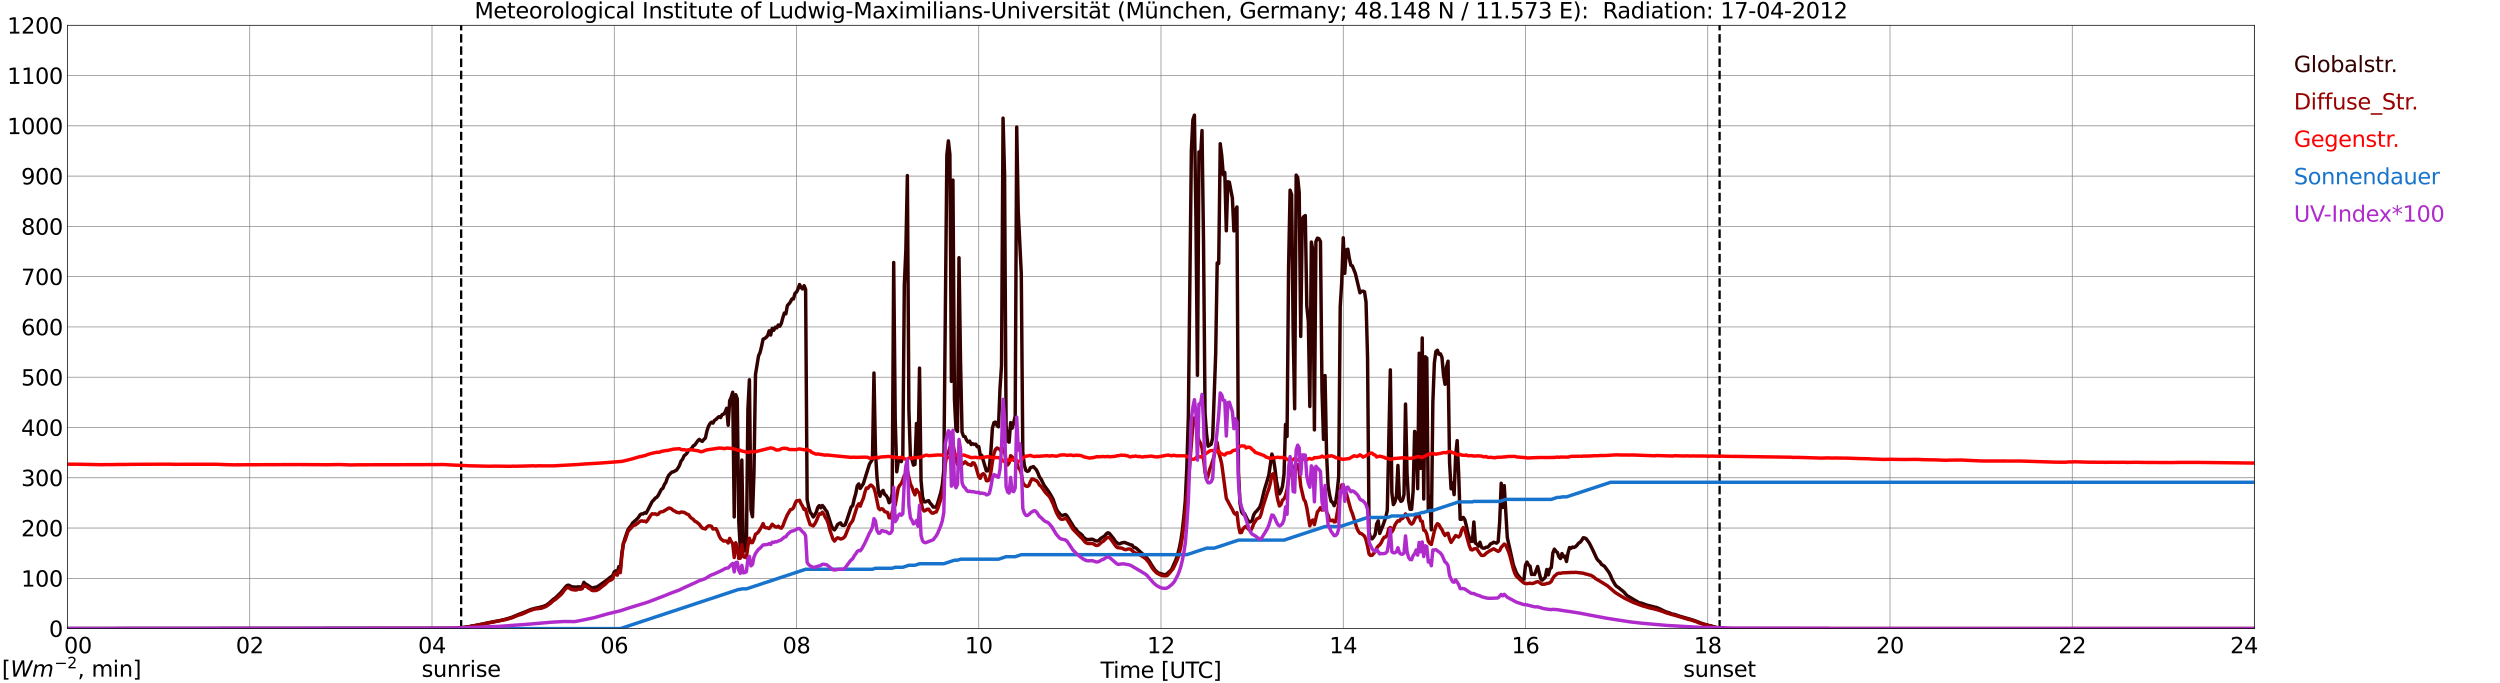 <?xml version="1.0" encoding="utf-8" standalone="no"?>
<!DOCTYPE svg PUBLIC "-//W3C//DTD SVG 1.1//EN"
  "http://www.w3.org/Graphics/SVG/1.1/DTD/svg11.dtd">
<svg xmlns:xlink="http://www.w3.org/1999/xlink" width="1085.4pt" height="296.64pt" viewBox="0 0 1085.4 296.64" xmlns="http://www.w3.org/2000/svg" version="1.1">
 <defs>
  <style type="text/css">*{stroke-linejoin: round; stroke-linecap: butt}</style>
 </defs>
 <g id="figure_1">
  <g id="patch_1">
   <path d="M 0 296.64 
L 1085.4 296.64 
L 1085.4 0 
L 0 0 
z
" style="fill: #ffffff"/>
  </g>
  <g id="axes_1">
   <g id="patch_2">
    <path d="M 29.306 272.909 
L 978.814 272.909 
L 978.814 10.976 
L 29.306 10.976 
z
" style="fill: #ffffff"/>
   </g>
   <g id="patch_3">
    <path d="M 978.814 272.909 
L 978.814 272.909 
L 978.814 10.976 
L 978.814 10.976 
z
" clip-path="url(#p5ad1760d09)" style="fill: #d3d3d3; opacity: 0.25; stroke: #d3d3d3; stroke-linejoin: miter"/>
   </g>
   <g id="matplotlib.axis_1">
    <g id="xtick_1">
     <g id="line2d_1">
      <path d="M 29.306 272.909 
L 29.306 10.976 
" clip-path="url(#p5ad1760d09)" style="fill: none; stroke: #808080; stroke-width: 0.3; stroke-linecap: square"/>
     </g>
     <g id="line2d_2"/>
     <g id="text_1">
      <!--    00 -->
      <g transform="translate(18.733 283.627) scale(0.095 -0.095)">
       <defs>
        <path id="DejaVuSans-20" transform="scale(0.016)"/>
        <path id="DejaVuSans-30" d="M 2034 4250 
Q 1547 4250 1301 3770 
Q 1056 3291 1056 2328 
Q 1056 1369 1301 889 
Q 1547 409 2034 409 
Q 2525 409 2770 889 
Q 3016 1369 3016 2328 
Q 3016 3291 2770 3770 
Q 2525 4250 2034 4250 
z
M 2034 4750 
Q 2819 4750 3233 4129 
Q 3647 3509 3647 2328 
Q 3647 1150 3233 529 
Q 2819 -91 2034 -91 
Q 1250 -91 836 529 
Q 422 1150 422 2328 
Q 422 3509 836 4129 
Q 1250 4750 2034 4750 
z
" transform="scale(0.016)"/>
       </defs>
       <use xlink:href="#DejaVuSans-20"/>
       <use xlink:href="#DejaVuSans-20" transform="translate(31.787 0)"/>
       <use xlink:href="#DejaVuSans-20" transform="translate(63.574 0)"/>
       <use xlink:href="#DejaVuSans-30" transform="translate(95.361 0)"/>
       <use xlink:href="#DejaVuSans-30" transform="translate(158.984 0)"/>
      </g>
     </g>
    </g>
    <g id="xtick_2">
     <g id="line2d_3">
      <path d="M 108.431 272.909 
L 108.431 10.976 
" clip-path="url(#p5ad1760d09)" style="fill: none; stroke: #808080; stroke-width: 0.3; stroke-linecap: square"/>
     </g>
     <g id="line2d_4"/>
     <g id="text_2">
      <!-- 02 -->
      <g transform="translate(102.387 283.627) scale(0.095 -0.095)">
       <defs>
        <path id="DejaVuSans-32" d="M 1228 531 
L 3431 531 
L 3431 0 
L 469 0 
L 469 531 
Q 828 903 1448 1529 
Q 2069 2156 2228 2338 
Q 2531 2678 2651 2914 
Q 2772 3150 2772 3378 
Q 2772 3750 2511 3984 
Q 2250 4219 1831 4219 
Q 1534 4219 1204 4116 
Q 875 4013 500 3803 
L 500 4441 
Q 881 4594 1212 4672 
Q 1544 4750 1819 4750 
Q 2544 4750 2975 4387 
Q 3406 4025 3406 3419 
Q 3406 3131 3298 2873 
Q 3191 2616 2906 2266 
Q 2828 2175 2409 1742 
Q 1991 1309 1228 531 
z
" transform="scale(0.016)"/>
       </defs>
       <use xlink:href="#DejaVuSans-30"/>
       <use xlink:href="#DejaVuSans-32" transform="translate(63.623 0)"/>
      </g>
     </g>
    </g>
    <g id="xtick_3">
     <g id="line2d_5">
      <path d="M 187.557 272.909 
L 187.557 10.976 
" clip-path="url(#p5ad1760d09)" style="fill: none; stroke: #808080; stroke-width: 0.3; stroke-linecap: square"/>
     </g>
     <g id="line2d_6"/>
     <g id="text_3">
      <!-- 04 -->
      <g transform="translate(181.513 283.627) scale(0.095 -0.095)">
       <defs>
        <path id="DejaVuSans-34" d="M 2419 4116 
L 825 1625 
L 2419 1625 
L 2419 4116 
z
M 2253 4666 
L 3047 4666 
L 3047 1625 
L 3713 1625 
L 3713 1100 
L 3047 1100 
L 3047 0 
L 2419 0 
L 2419 1100 
L 313 1100 
L 313 1709 
L 2253 4666 
z
" transform="scale(0.016)"/>
       </defs>
       <use xlink:href="#DejaVuSans-30"/>
       <use xlink:href="#DejaVuSans-34" transform="translate(63.623 0)"/>
      </g>
     </g>
    </g>
    <g id="xtick_4">
     <g id="line2d_7">
      <path d="M 266.683 272.909 
L 266.683 10.976 
" clip-path="url(#p5ad1760d09)" style="fill: none; stroke: #808080; stroke-width: 0.3; stroke-linecap: square"/>
     </g>
     <g id="line2d_8"/>
     <g id="text_4">
      <!-- 06 -->
      <g transform="translate(260.638 283.627) scale(0.095 -0.095)">
       <defs>
        <path id="DejaVuSans-36" d="M 2113 2584 
Q 1688 2584 1439 2293 
Q 1191 2003 1191 1497 
Q 1191 994 1439 701 
Q 1688 409 2113 409 
Q 2538 409 2786 701 
Q 3034 994 3034 1497 
Q 3034 2003 2786 2293 
Q 2538 2584 2113 2584 
z
M 3366 4563 
L 3366 3988 
Q 3128 4100 2886 4159 
Q 2644 4219 2406 4219 
Q 1781 4219 1451 3797 
Q 1122 3375 1075 2522 
Q 1259 2794 1537 2939 
Q 1816 3084 2150 3084 
Q 2853 3084 3261 2657 
Q 3669 2231 3669 1497 
Q 3669 778 3244 343 
Q 2819 -91 2113 -91 
Q 1303 -91 875 529 
Q 447 1150 447 2328 
Q 447 3434 972 4092 
Q 1497 4750 2381 4750 
Q 2619 4750 2861 4703 
Q 3103 4656 3366 4563 
z
" transform="scale(0.016)"/>
       </defs>
       <use xlink:href="#DejaVuSans-30"/>
       <use xlink:href="#DejaVuSans-36" transform="translate(63.623 0)"/>
      </g>
     </g>
    </g>
    <g id="xtick_5">
     <g id="line2d_9">
      <path d="M 345.808 272.909 
L 345.808 10.976 
" clip-path="url(#p5ad1760d09)" style="fill: none; stroke: #808080; stroke-width: 0.3; stroke-linecap: square"/>
     </g>
     <g id="line2d_10"/>
     <g id="text_5">
      <!-- 08 -->
      <g transform="translate(339.764 283.627) scale(0.095 -0.095)">
       <defs>
        <path id="DejaVuSans-38" d="M 2034 2216 
Q 1584 2216 1326 1975 
Q 1069 1734 1069 1313 
Q 1069 891 1326 650 
Q 1584 409 2034 409 
Q 2484 409 2743 651 
Q 3003 894 3003 1313 
Q 3003 1734 2745 1975 
Q 2488 2216 2034 2216 
z
M 1403 2484 
Q 997 2584 770 2862 
Q 544 3141 544 3541 
Q 544 4100 942 4425 
Q 1341 4750 2034 4750 
Q 2731 4750 3128 4425 
Q 3525 4100 3525 3541 
Q 3525 3141 3298 2862 
Q 3072 2584 2669 2484 
Q 3125 2378 3379 2068 
Q 3634 1759 3634 1313 
Q 3634 634 3220 271 
Q 2806 -91 2034 -91 
Q 1263 -91 848 271 
Q 434 634 434 1313 
Q 434 1759 690 2068 
Q 947 2378 1403 2484 
z
M 1172 3481 
Q 1172 3119 1398 2916 
Q 1625 2713 2034 2713 
Q 2441 2713 2670 2916 
Q 2900 3119 2900 3481 
Q 2900 3844 2670 4047 
Q 2441 4250 2034 4250 
Q 1625 4250 1398 4047 
Q 1172 3844 1172 3481 
z
" transform="scale(0.016)"/>
       </defs>
       <use xlink:href="#DejaVuSans-30"/>
       <use xlink:href="#DejaVuSans-38" transform="translate(63.623 0)"/>
      </g>
     </g>
    </g>
    <g id="xtick_6">
     <g id="line2d_11">
      <path d="M 424.934 272.909 
L 424.934 10.976 
" clip-path="url(#p5ad1760d09)" style="fill: none; stroke: #808080; stroke-width: 0.3; stroke-linecap: square"/>
     </g>
     <g id="line2d_12"/>
     <g id="text_6">
      <!-- 10 -->
      <g transform="translate(418.89 283.627) scale(0.095 -0.095)">
       <defs>
        <path id="DejaVuSans-31" d="M 794 531 
L 1825 531 
L 1825 4091 
L 703 3866 
L 703 4441 
L 1819 4666 
L 2450 4666 
L 2450 531 
L 3481 531 
L 3481 0 
L 794 0 
L 794 531 
z
" transform="scale(0.016)"/>
       </defs>
       <use xlink:href="#DejaVuSans-31"/>
       <use xlink:href="#DejaVuSans-30" transform="translate(63.623 0)"/>
      </g>
     </g>
    </g>
    <g id="xtick_7">
     <g id="line2d_13">
      <path d="M 504.06 272.909 
L 504.06 10.976 
" clip-path="url(#p5ad1760d09)" style="fill: none; stroke: #808080; stroke-width: 0.3; stroke-linecap: square"/>
     </g>
     <g id="line2d_14"/>
     <g id="text_7">
      <!-- 12 -->
      <g transform="translate(498.015 283.627) scale(0.095 -0.095)">
       <use xlink:href="#DejaVuSans-31"/>
       <use xlink:href="#DejaVuSans-32" transform="translate(63.623 0)"/>
      </g>
     </g>
    </g>
    <g id="xtick_8">
     <g id="line2d_15">
      <path d="M 583.185 272.909 
L 583.185 10.976 
" clip-path="url(#p5ad1760d09)" style="fill: none; stroke: #808080; stroke-width: 0.3; stroke-linecap: square"/>
     </g>
     <g id="line2d_16"/>
     <g id="text_8">
      <!-- 14 -->
      <g transform="translate(577.141 283.627) scale(0.095 -0.095)">
       <use xlink:href="#DejaVuSans-31"/>
       <use xlink:href="#DejaVuSans-34" transform="translate(63.623 0)"/>
      </g>
     </g>
    </g>
    <g id="xtick_9">
     <g id="line2d_17">
      <path d="M 662.311 272.909 
L 662.311 10.976 
" clip-path="url(#p5ad1760d09)" style="fill: none; stroke: #808080; stroke-width: 0.3; stroke-linecap: square"/>
     </g>
     <g id="line2d_18"/>
     <g id="text_9">
      <!-- 16 -->
      <g transform="translate(656.267 283.627) scale(0.095 -0.095)">
       <use xlink:href="#DejaVuSans-31"/>
       <use xlink:href="#DejaVuSans-36" transform="translate(63.623 0)"/>
      </g>
     </g>
    </g>
    <g id="xtick_10">
     <g id="line2d_19">
      <path d="M 741.437 272.909 
L 741.437 10.976 
" clip-path="url(#p5ad1760d09)" style="fill: none; stroke: #808080; stroke-width: 0.3; stroke-linecap: square"/>
     </g>
     <g id="line2d_20"/>
     <g id="text_10">
      <!-- 18 -->
      <g transform="translate(735.392 283.627) scale(0.095 -0.095)">
       <use xlink:href="#DejaVuSans-31"/>
       <use xlink:href="#DejaVuSans-38" transform="translate(63.623 0)"/>
      </g>
     </g>
    </g>
    <g id="xtick_11">
     <g id="line2d_21">
      <path d="M 820.562 272.909 
L 820.562 10.976 
" clip-path="url(#p5ad1760d09)" style="fill: none; stroke: #808080; stroke-width: 0.3; stroke-linecap: square"/>
     </g>
     <g id="line2d_22"/>
     <g id="text_11">
      <!-- 20 -->
      <g transform="translate(814.518 283.627) scale(0.095 -0.095)">
       <use xlink:href="#DejaVuSans-32"/>
       <use xlink:href="#DejaVuSans-30" transform="translate(63.623 0)"/>
      </g>
     </g>
    </g>
    <g id="xtick_12">
     <g id="line2d_23">
      <path d="M 899.688 272.909 
L 899.688 10.976 
" clip-path="url(#p5ad1760d09)" style="fill: none; stroke: #808080; stroke-width: 0.3; stroke-linecap: square"/>
     </g>
     <g id="line2d_24"/>
     <g id="text_12">
      <!-- 22 -->
      <g transform="translate(893.644 283.627) scale(0.095 -0.095)">
       <use xlink:href="#DejaVuSans-32"/>
       <use xlink:href="#DejaVuSans-32" transform="translate(63.623 0)"/>
      </g>
     </g>
    </g>
    <g id="xtick_13">
     <g id="line2d_25">
      <path d="M 978.814 272.909 
L 978.814 10.976 
" clip-path="url(#p5ad1760d09)" style="fill: none; stroke: #808080; stroke-width: 0.3; stroke-linecap: square"/>
     </g>
     <g id="line2d_26"/>
     <g id="text_13">
      <!-- 24    -->
      <g transform="translate(968.241 283.627) scale(0.095 -0.095)">
       <use xlink:href="#DejaVuSans-32"/>
       <use xlink:href="#DejaVuSans-34" transform="translate(63.623 0)"/>
       <use xlink:href="#DejaVuSans-20" transform="translate(127.246 0)"/>
       <use xlink:href="#DejaVuSans-20" transform="translate(159.033 0)"/>
       <use xlink:href="#DejaVuSans-20" transform="translate(190.82 0)"/>
      </g>
     </g>
    </g>
    <g id="text_14">
     <!-- Time [UTC] -->
     <g transform="translate(477.806 294.322) scale(0.095 -0.095)">
      <defs>
       <path id="DejaVuSans-54" d="M -19 4666 
L 3928 4666 
L 3928 4134 
L 2272 4134 
L 2272 0 
L 1638 0 
L 1638 4134 
L -19 4134 
L -19 4666 
z
" transform="scale(0.016)"/>
       <path id="DejaVuSans-69" d="M 603 3500 
L 1178 3500 
L 1178 0 
L 603 0 
L 603 3500 
z
M 603 4863 
L 1178 4863 
L 1178 4134 
L 603 4134 
L 603 4863 
z
" transform="scale(0.016)"/>
       <path id="DejaVuSans-6d" d="M 3328 2828 
Q 3544 3216 3844 3400 
Q 4144 3584 4550 3584 
Q 5097 3584 5394 3201 
Q 5691 2819 5691 2113 
L 5691 0 
L 5113 0 
L 5113 2094 
Q 5113 2597 4934 2840 
Q 4756 3084 4391 3084 
Q 3944 3084 3684 2787 
Q 3425 2491 3425 1978 
L 3425 0 
L 2847 0 
L 2847 2094 
Q 2847 2600 2669 2842 
Q 2491 3084 2119 3084 
Q 1678 3084 1418 2786 
Q 1159 2488 1159 1978 
L 1159 0 
L 581 0 
L 581 3500 
L 1159 3500 
L 1159 2956 
Q 1356 3278 1631 3431 
Q 1906 3584 2284 3584 
Q 2666 3584 2933 3390 
Q 3200 3197 3328 2828 
z
" transform="scale(0.016)"/>
       <path id="DejaVuSans-65" d="M 3597 1894 
L 3597 1613 
L 953 1613 
Q 991 1019 1311 708 
Q 1631 397 2203 397 
Q 2534 397 2845 478 
Q 3156 559 3463 722 
L 3463 178 
Q 3153 47 2828 -22 
Q 2503 -91 2169 -91 
Q 1331 -91 842 396 
Q 353 884 353 1716 
Q 353 2575 817 3079 
Q 1281 3584 2069 3584 
Q 2775 3584 3186 3129 
Q 3597 2675 3597 1894 
z
M 3022 2063 
Q 3016 2534 2758 2815 
Q 2500 3097 2075 3097 
Q 1594 3097 1305 2825 
Q 1016 2553 972 2059 
L 3022 2063 
z
" transform="scale(0.016)"/>
       <path id="DejaVuSans-5b" d="M 550 4863 
L 1875 4863 
L 1875 4416 
L 1125 4416 
L 1125 -397 
L 1875 -397 
L 1875 -844 
L 550 -844 
L 550 4863 
z
" transform="scale(0.016)"/>
       <path id="DejaVuSans-55" d="M 556 4666 
L 1191 4666 
L 1191 1831 
Q 1191 1081 1462 751 
Q 1734 422 2344 422 
Q 2950 422 3222 751 
Q 3494 1081 3494 1831 
L 3494 4666 
L 4128 4666 
L 4128 1753 
Q 4128 841 3676 375 
Q 3225 -91 2344 -91 
Q 1459 -91 1007 375 
Q 556 841 556 1753 
L 556 4666 
z
" transform="scale(0.016)"/>
       <path id="DejaVuSans-43" d="M 4122 4306 
L 4122 3641 
Q 3803 3938 3442 4084 
Q 3081 4231 2675 4231 
Q 1875 4231 1450 3742 
Q 1025 3253 1025 2328 
Q 1025 1406 1450 917 
Q 1875 428 2675 428 
Q 3081 428 3442 575 
Q 3803 722 4122 1019 
L 4122 359 
Q 3791 134 3420 21 
Q 3050 -91 2638 -91 
Q 1578 -91 968 557 
Q 359 1206 359 2328 
Q 359 3453 968 4101 
Q 1578 4750 2638 4750 
Q 3056 4750 3426 4639 
Q 3797 4528 4122 4306 
z
" transform="scale(0.016)"/>
       <path id="DejaVuSans-5d" d="M 1947 4863 
L 1947 -844 
L 622 -844 
L 622 -397 
L 1369 -397 
L 1369 4416 
L 622 4416 
L 622 4863 
L 1947 4863 
z
" transform="scale(0.016)"/>
      </defs>
      <use xlink:href="#DejaVuSans-54"/>
      <use xlink:href="#DejaVuSans-69" transform="translate(57.959 0)"/>
      <use xlink:href="#DejaVuSans-6d" transform="translate(85.742 0)"/>
      <use xlink:href="#DejaVuSans-65" transform="translate(183.154 0)"/>
      <use xlink:href="#DejaVuSans-20" transform="translate(244.678 0)"/>
      <use xlink:href="#DejaVuSans-5b" transform="translate(276.465 0)"/>
      <use xlink:href="#DejaVuSans-55" transform="translate(315.479 0)"/>
      <use xlink:href="#DejaVuSans-54" transform="translate(388.672 0)"/>
      <use xlink:href="#DejaVuSans-43" transform="translate(443.881 0)"/>
      <use xlink:href="#DejaVuSans-5d" transform="translate(513.705 0)"/>
     </g>
    </g>
   </g>
   <g id="matplotlib.axis_2">
    <g id="ytick_1">
     <g id="line2d_27">
      <path d="M 29.306 272.909 
L 978.814 272.909 
" clip-path="url(#p5ad1760d09)" style="fill: none; stroke: #808080; stroke-width: 0.3; stroke-linecap: square"/>
     </g>
     <g id="line2d_28"/>
     <g id="text_15">
      <!-- 0 -->
      <g transform="translate(21.261 276.518) scale(0.095 -0.095)">
       <use xlink:href="#DejaVuSans-30"/>
      </g>
     </g>
    </g>
    <g id="ytick_2">
     <g id="line2d_29">
      <path d="M 29.306 251.081 
L 978.814 251.081 
" clip-path="url(#p5ad1760d09)" style="fill: none; stroke: #808080; stroke-width: 0.3; stroke-linecap: square"/>
     </g>
     <g id="line2d_30"/>
     <g id="text_16">
      <!-- 100 -->
      <g transform="translate(9.173 254.69) scale(0.095 -0.095)">
       <use xlink:href="#DejaVuSans-31"/>
       <use xlink:href="#DejaVuSans-30" transform="translate(63.623 0)"/>
       <use xlink:href="#DejaVuSans-30" transform="translate(127.246 0)"/>
      </g>
     </g>
    </g>
    <g id="ytick_3">
     <g id="line2d_31">
      <path d="M 29.306 229.253 
L 978.814 229.253 
" clip-path="url(#p5ad1760d09)" style="fill: none; stroke: #808080; stroke-width: 0.3; stroke-linecap: square"/>
     </g>
     <g id="line2d_32"/>
     <g id="text_17">
      <!-- 200 -->
      <g transform="translate(9.173 232.863) scale(0.095 -0.095)">
       <use xlink:href="#DejaVuSans-32"/>
       <use xlink:href="#DejaVuSans-30" transform="translate(63.623 0)"/>
       <use xlink:href="#DejaVuSans-30" transform="translate(127.246 0)"/>
      </g>
     </g>
    </g>
    <g id="ytick_4">
     <g id="line2d_33">
      <path d="M 29.306 207.426 
L 978.814 207.426 
" clip-path="url(#p5ad1760d09)" style="fill: none; stroke: #808080; stroke-width: 0.3; stroke-linecap: square"/>
     </g>
     <g id="line2d_34"/>
     <g id="text_18">
      <!-- 300 -->
      <g transform="translate(9.173 211.035) scale(0.095 -0.095)">
       <defs>
        <path id="DejaVuSans-33" d="M 2597 2516 
Q 3050 2419 3304 2112 
Q 3559 1806 3559 1356 
Q 3559 666 3084 287 
Q 2609 -91 1734 -91 
Q 1441 -91 1130 -33 
Q 819 25 488 141 
L 488 750 
Q 750 597 1062 519 
Q 1375 441 1716 441 
Q 2309 441 2620 675 
Q 2931 909 2931 1356 
Q 2931 1769 2642 2001 
Q 2353 2234 1838 2234 
L 1294 2234 
L 1294 2753 
L 1863 2753 
Q 2328 2753 2575 2939 
Q 2822 3125 2822 3475 
Q 2822 3834 2567 4026 
Q 2313 4219 1838 4219 
Q 1578 4219 1281 4162 
Q 984 4106 628 3988 
L 628 4550 
Q 988 4650 1302 4700 
Q 1616 4750 1894 4750 
Q 2613 4750 3031 4423 
Q 3450 4097 3450 3541 
Q 3450 3153 3228 2886 
Q 3006 2619 2597 2516 
z
" transform="scale(0.016)"/>
       </defs>
       <use xlink:href="#DejaVuSans-33"/>
       <use xlink:href="#DejaVuSans-30" transform="translate(63.623 0)"/>
       <use xlink:href="#DejaVuSans-30" transform="translate(127.246 0)"/>
      </g>
     </g>
    </g>
    <g id="ytick_5">
     <g id="line2d_35">
      <path d="M 29.306 185.598 
L 978.814 185.598 
" clip-path="url(#p5ad1760d09)" style="fill: none; stroke: #808080; stroke-width: 0.3; stroke-linecap: square"/>
     </g>
     <g id="line2d_36"/>
     <g id="text_19">
      <!-- 400 -->
      <g transform="translate(9.173 189.207) scale(0.095 -0.095)">
       <use xlink:href="#DejaVuSans-34"/>
       <use xlink:href="#DejaVuSans-30" transform="translate(63.623 0)"/>
       <use xlink:href="#DejaVuSans-30" transform="translate(127.246 0)"/>
      </g>
     </g>
    </g>
    <g id="ytick_6">
     <g id="line2d_37">
      <path d="M 29.306 163.77 
L 978.814 163.77 
" clip-path="url(#p5ad1760d09)" style="fill: none; stroke: #808080; stroke-width: 0.3; stroke-linecap: square"/>
     </g>
     <g id="line2d_38"/>
     <g id="text_20">
      <!-- 500 -->
      <g transform="translate(9.173 167.379) scale(0.095 -0.095)">
       <defs>
        <path id="DejaVuSans-35" d="M 691 4666 
L 3169 4666 
L 3169 4134 
L 1269 4134 
L 1269 2991 
Q 1406 3038 1543 3061 
Q 1681 3084 1819 3084 
Q 2600 3084 3056 2656 
Q 3513 2228 3513 1497 
Q 3513 744 3044 326 
Q 2575 -91 1722 -91 
Q 1428 -91 1123 -41 
Q 819 9 494 109 
L 494 744 
Q 775 591 1075 516 
Q 1375 441 1709 441 
Q 2250 441 2565 725 
Q 2881 1009 2881 1497 
Q 2881 1984 2565 2268 
Q 2250 2553 1709 2553 
Q 1456 2553 1204 2497 
Q 953 2441 691 2322 
L 691 4666 
z
" transform="scale(0.016)"/>
       </defs>
       <use xlink:href="#DejaVuSans-35"/>
       <use xlink:href="#DejaVuSans-30" transform="translate(63.623 0)"/>
       <use xlink:href="#DejaVuSans-30" transform="translate(127.246 0)"/>
      </g>
     </g>
    </g>
    <g id="ytick_7">
     <g id="line2d_39">
      <path d="M 29.306 141.942 
L 978.814 141.942 
" clip-path="url(#p5ad1760d09)" style="fill: none; stroke: #808080; stroke-width: 0.3; stroke-linecap: square"/>
     </g>
     <g id="line2d_40"/>
     <g id="text_21">
      <!-- 600 -->
      <g transform="translate(9.173 145.551) scale(0.095 -0.095)">
       <use xlink:href="#DejaVuSans-36"/>
       <use xlink:href="#DejaVuSans-30" transform="translate(63.623 0)"/>
       <use xlink:href="#DejaVuSans-30" transform="translate(127.246 0)"/>
      </g>
     </g>
    </g>
    <g id="ytick_8">
     <g id="line2d_41">
      <path d="M 29.306 120.114 
L 978.814 120.114 
" clip-path="url(#p5ad1760d09)" style="fill: none; stroke: #808080; stroke-width: 0.3; stroke-linecap: square"/>
     </g>
     <g id="line2d_42"/>
     <g id="text_22">
      <!-- 700 -->
      <g transform="translate(9.173 123.724) scale(0.095 -0.095)">
       <defs>
        <path id="DejaVuSans-37" d="M 525 4666 
L 3525 4666 
L 3525 4397 
L 1831 0 
L 1172 0 
L 2766 4134 
L 525 4134 
L 525 4666 
z
" transform="scale(0.016)"/>
       </defs>
       <use xlink:href="#DejaVuSans-37"/>
       <use xlink:href="#DejaVuSans-30" transform="translate(63.623 0)"/>
       <use xlink:href="#DejaVuSans-30" transform="translate(127.246 0)"/>
      </g>
     </g>
    </g>
    <g id="ytick_9">
     <g id="line2d_43">
      <path d="M 29.306 98.287 
L 978.814 98.287 
" clip-path="url(#p5ad1760d09)" style="fill: none; stroke: #808080; stroke-width: 0.3; stroke-linecap: square"/>
     </g>
     <g id="line2d_44"/>
     <g id="text_23">
      <!-- 800 -->
      <g transform="translate(9.173 101.896) scale(0.095 -0.095)">
       <use xlink:href="#DejaVuSans-38"/>
       <use xlink:href="#DejaVuSans-30" transform="translate(63.623 0)"/>
       <use xlink:href="#DejaVuSans-30" transform="translate(127.246 0)"/>
      </g>
     </g>
    </g>
    <g id="ytick_10">
     <g id="line2d_45">
      <path d="M 29.306 76.459 
L 978.814 76.459 
" clip-path="url(#p5ad1760d09)" style="fill: none; stroke: #808080; stroke-width: 0.3; stroke-linecap: square"/>
     </g>
     <g id="line2d_46"/>
     <g id="text_24">
      <!-- 900 -->
      <g transform="translate(9.173 80.068) scale(0.095 -0.095)">
       <defs>
        <path id="DejaVuSans-39" d="M 703 97 
L 703 672 
Q 941 559 1184 500 
Q 1428 441 1663 441 
Q 2288 441 2617 861 
Q 2947 1281 2994 2138 
Q 2813 1869 2534 1725 
Q 2256 1581 1919 1581 
Q 1219 1581 811 2004 
Q 403 2428 403 3163 
Q 403 3881 828 4315 
Q 1253 4750 1959 4750 
Q 2769 4750 3195 4129 
Q 3622 3509 3622 2328 
Q 3622 1225 3098 567 
Q 2575 -91 1691 -91 
Q 1453 -91 1209 -44 
Q 966 3 703 97 
z
M 1959 2075 
Q 2384 2075 2632 2365 
Q 2881 2656 2881 3163 
Q 2881 3666 2632 3958 
Q 2384 4250 1959 4250 
Q 1534 4250 1286 3958 
Q 1038 3666 1038 3163 
Q 1038 2656 1286 2365 
Q 1534 2075 1959 2075 
z
" transform="scale(0.016)"/>
       </defs>
       <use xlink:href="#DejaVuSans-39"/>
       <use xlink:href="#DejaVuSans-30" transform="translate(63.623 0)"/>
       <use xlink:href="#DejaVuSans-30" transform="translate(127.246 0)"/>
      </g>
     </g>
    </g>
    <g id="ytick_11">
     <g id="line2d_47">
      <path d="M 29.306 54.631 
L 978.814 54.631 
" clip-path="url(#p5ad1760d09)" style="fill: none; stroke: #808080; stroke-width: 0.3; stroke-linecap: square"/>
     </g>
     <g id="line2d_48"/>
     <g id="text_25">
      <!-- 1000 -->
      <g transform="translate(3.128 58.24) scale(0.095 -0.095)">
       <use xlink:href="#DejaVuSans-31"/>
       <use xlink:href="#DejaVuSans-30" transform="translate(63.623 0)"/>
       <use xlink:href="#DejaVuSans-30" transform="translate(127.246 0)"/>
       <use xlink:href="#DejaVuSans-30" transform="translate(190.869 0)"/>
      </g>
     </g>
    </g>
    <g id="ytick_12">
     <g id="line2d_49">
      <path d="M 29.306 32.803 
L 978.814 32.803 
" clip-path="url(#p5ad1760d09)" style="fill: none; stroke: #808080; stroke-width: 0.3; stroke-linecap: square"/>
     </g>
     <g id="line2d_50"/>
     <g id="text_26">
      <!-- 1100 -->
      <g transform="translate(3.128 36.413) scale(0.095 -0.095)">
       <use xlink:href="#DejaVuSans-31"/>
       <use xlink:href="#DejaVuSans-31" transform="translate(63.623 0)"/>
       <use xlink:href="#DejaVuSans-30" transform="translate(127.246 0)"/>
       <use xlink:href="#DejaVuSans-30" transform="translate(190.869 0)"/>
      </g>
     </g>
    </g>
    <g id="ytick_13">
     <g id="line2d_51">
      <path d="M 29.306 10.976 
L 978.814 10.976 
" clip-path="url(#p5ad1760d09)" style="fill: none; stroke: #808080; stroke-width: 0.3; stroke-linecap: square"/>
     </g>
     <g id="line2d_52"/>
     <g id="text_27">
      <!-- 1200 -->
      <g transform="translate(3.128 14.585) scale(0.095 -0.095)">
       <use xlink:href="#DejaVuSans-31"/>
       <use xlink:href="#DejaVuSans-32" transform="translate(63.623 0)"/>
       <use xlink:href="#DejaVuSans-30" transform="translate(127.246 0)"/>
       <use xlink:href="#DejaVuSans-30" transform="translate(190.869 0)"/>
      </g>
     </g>
    </g>
   </g>
   <g id="line2d_53">
    <path d="M 200.217 272.909 
L 200.217 10.976 
" clip-path="url(#p5ad1760d09)" style="fill: none; stroke-dasharray: 3.7,1.6; stroke-dashoffset: 0; stroke: #000000"/>
   </g>
   <g id="line2d_54">
    <path d="M 746.58 272.909 
L 746.58 10.976 
" clip-path="url(#p5ad1760d09)" style="fill: none; stroke-dasharray: 3.7,1.6; stroke-dashoffset: 0; stroke: #000000"/>
   </g>
   <g id="line2d_55">
    <path d="M 29.306 272.909 
L 197.448 272.802 
L 198.767 272.625 
L 200.745 272.448 
L 204.042 272.003 
L 204.701 271.767 
L 205.36 271.737 
L 207.998 271.232 
L 209.976 270.818 
L 211.954 270.375 
L 217.889 269.248 
L 219.867 268.716 
L 221.186 268.332 
L 222.504 267.886 
L 225.801 266.494 
L 227.12 266.02 
L 230.417 264.63 
L 232.395 264.095 
L 234.373 263.652 
L 235.692 263.326 
L 237.011 262.822 
L 238.329 261.903 
L 239.648 260.72 
L 240.308 260.126 
L 240.967 259.742 
L 243.604 257.164 
L 244.923 255.595 
L 245.583 254.766 
L 246.242 254.143 
L 246.901 254.056 
L 248.22 254.766 
L 250.198 254.914 
L 250.858 254.766 
L 252.176 254.855 
L 252.836 254.589 
L 253.495 252.84 
L 254.155 253.521 
L 254.814 253.849 
L 256.792 255.18 
L 257.451 255.27 
L 258.111 255.032 
L 258.77 254.945 
L 259.43 254.678 
L 260.748 253.788 
L 263.386 251.924 
L 264.705 250.828 
L 266.023 249.909 
L 266.683 248.281 
L 267.342 247.835 
L 268.002 248.695 
L 268.661 246 
L 269.32 247.154 
L 269.98 240.165 
L 270.639 236.197 
L 271.298 233.826 
L 272.617 230.037 
L 273.277 229.059 
L 273.936 228.319 
L 274.595 227.134 
L 276.573 225.326 
L 277.233 224.556 
L 277.892 223.519 
L 278.552 223.076 
L 279.211 223.135 
L 279.87 222.631 
L 280.53 222.81 
L 283.167 217.715 
L 283.827 217.093 
L 284.486 216.264 
L 285.145 215.908 
L 285.805 215.019 
L 287.124 212.472 
L 287.783 211.998 
L 288.442 210.37 
L 289.102 209.392 
L 289.761 207.439 
L 290.42 206.253 
L 291.739 204.92 
L 292.399 204.832 
L 293.717 204.09 
L 294.377 203.143 
L 295.036 201.988 
L 295.696 200.153 
L 296.355 199.354 
L 297.014 197.872 
L 297.674 197.367 
L 298.333 196.599 
L 298.992 195.355 
L 299.652 195.088 
L 300.311 194.643 
L 300.971 193.578 
L 301.63 193.222 
L 302.949 191.386 
L 303.608 190.764 
L 304.267 191.297 
L 304.927 191.622 
L 305.586 190.793 
L 306.246 190.201 
L 306.905 187.209 
L 307.564 185.166 
L 308.224 183.952 
L 308.883 183.299 
L 309.543 183.714 
L 310.202 182.5 
L 310.861 182.116 
L 311.521 181.405 
L 312.18 180.9 
L 312.839 181.287 
L 313.499 180.043 
L 314.158 179.805 
L 314.818 178.947 
L 315.477 177.257 
L 316.136 184.633 
L 316.796 173.97 
L 317.455 172.49 
L 318.114 170.299 
L 318.774 224.438 
L 319.433 171.364 
L 320.093 173.141 
L 320.752 226.54 
L 321.411 238.209 
L 322.071 199.738 
L 322.73 239.069 
L 323.39 239.128 
L 324.049 237.943 
L 324.708 177.613 
L 325.368 164.879 
L 326.027 221.24 
L 326.686 224.349 
L 327.346 205.099 
L 328.005 162.567 
L 329.324 154.513 
L 329.983 153.061 
L 330.643 150.396 
L 331.302 147.257 
L 331.961 146.989 
L 332.621 146.456 
L 333.28 145.747 
L 333.94 143.643 
L 334.599 145.45 
L 335.258 142.577 
L 335.918 143.407 
L 336.577 142.043 
L 337.236 142.34 
L 337.896 141.095 
L 338.555 141.628 
L 339.215 140.445 
L 339.874 137.956 
L 340.533 135.913 
L 341.193 136.239 
L 341.852 132.626 
L 342.512 131.945 
L 343.171 131.057 
L 343.83 129.782 
L 344.49 129.782 
L 345.149 127.353 
L 345.808 126.82 
L 346.468 125.488 
L 347.127 123.533 
L 347.787 124.807 
L 348.446 125.458 
L 349.105 124.037 
L 349.765 125.635 
L 350.424 216.945 
L 351.083 220.055 
L 351.743 222.395 
L 352.402 223.224 
L 353.062 224.438 
L 353.721 223.609 
L 354.38 222.364 
L 355.04 220.321 
L 355.699 219.522 
L 356.359 220.47 
L 357.018 219.464 
L 357.677 220.173 
L 358.337 221.328 
L 358.996 222.098 
L 360.974 228.288 
L 361.634 229.533 
L 362.293 230.065 
L 362.952 229.118 
L 363.612 227.784 
L 364.271 227.311 
L 364.93 227.016 
L 365.59 228.022 
L 366.249 228.171 
L 366.909 227.874 
L 367.568 226.125 
L 369.546 220.114 
L 370.206 219.581 
L 370.865 216.619 
L 371.524 214.31 
L 372.184 210.933 
L 372.843 210.104 
L 373.502 212.057 
L 374.821 210.014 
L 377.459 201.545 
L 378.777 199.413 
L 379.437 161.945 
L 380.096 196.213 
L 380.756 207.172 
L 381.415 213.806 
L 382.074 215.465 
L 382.734 213.509 
L 383.393 212.917 
L 384.053 214.605 
L 384.712 215.109 
L 385.371 216.146 
L 386.031 218.248 
L 386.69 217.567 
L 387.349 214.279 
L 388.009 113.966 
L 388.668 182.057 
L 389.328 204.832 
L 389.987 200.36 
L 390.646 199.471 
L 391.306 200.419 
L 391.965 198.05 
L 392.624 123.592 
L 393.284 108.635 
L 393.943 76.234 
L 394.603 177.851 
L 395.262 198.256 
L 395.921 199.441 
L 396.581 201.929 
L 397.24 201.632 
L 397.899 183.862 
L 398.559 197.872 
L 399.218 159.815 
L 399.878 208.593 
L 400.537 215.759 
L 401.196 217.864 
L 401.856 217.892 
L 402.515 217.538 
L 403.175 217.359 
L 403.834 218.455 
L 404.493 219.136 
L 405.153 220.145 
L 406.471 220.173 
L 407.131 218.307 
L 408.45 213.895 
L 409.109 210.519 
L 409.768 204.003 
L 411.087 67.35 
L 411.746 61.16 
L 412.406 67.112 
L 413.065 165.588 
L 413.725 78.19 
L 414.384 173.32 
L 415.043 186.469 
L 415.703 187.329 
L 416.362 111.894 
L 417.022 156.763 
L 417.681 187.595 
L 418.34 189.431 
L 419 189.608 
L 419.659 191.118 
L 420.318 191.947 
L 420.978 191.504 
L 421.637 192.984 
L 422.297 192.628 
L 422.956 192.956 
L 423.615 192.836 
L 424.275 193.962 
L 424.934 193.873 
L 425.593 197.487 
L 426.253 197.723 
L 428.231 204.446 
L 428.89 204.418 
L 429.55 202.759 
L 430.209 195.857 
L 430.869 185.847 
L 431.528 183.507 
L 432.187 183.24 
L 432.847 184.751 
L 433.506 185.314 
L 434.165 168.55 
L 434.825 158.688 
L 435.484 51.296 
L 436.144 75.939 
L 436.803 184.633 
L 437.462 191.533 
L 438.122 191.978 
L 438.781 183.478 
L 439.44 185.906 
L 440.1 183.596 
L 440.759 180.634 
L 441.419 55.177 
L 442.078 91.754 
L 443.397 118.766 
L 444.056 196.392 
L 444.716 201.929 
L 445.375 204.21 
L 446.034 204.653 
L 446.694 204.387 
L 447.353 203.056 
L 448.672 202.58 
L 449.991 204.031 
L 450.65 205.424 
L 451.309 207.142 
L 451.969 207.971 
L 453.287 210.667 
L 455.266 213.391 
L 456.584 215.613 
L 457.244 216.857 
L 458.563 220.795 
L 459.222 222.039 
L 460.541 223.58 
L 461.2 223.757 
L 461.859 223.639 
L 462.519 223.373 
L 463.178 223.875 
L 466.475 229.236 
L 467.134 229.681 
L 467.794 230.746 
L 469.772 232.287 
L 470.431 233.294 
L 471.75 234.241 
L 473.069 234.241 
L 473.728 234.092 
L 474.388 234.154 
L 475.706 234.804 
L 476.366 234.863 
L 477.025 234.686 
L 477.685 233.946 
L 479.663 232.613 
L 480.322 231.783 
L 480.981 231.309 
L 481.641 231.547 
L 483.619 234.034 
L 484.278 235.101 
L 485.597 236.138 
L 486.256 236.048 
L 486.916 235.723 
L 488.235 235.485 
L 490.872 236.552 
L 491.532 236.67 
L 492.191 237.648 
L 492.85 237.736 
L 493.51 238.181 
L 496.147 240.58 
L 496.807 240.846 
L 498.785 243.304 
L 500.103 245.467 
L 501.422 247.451 
L 502.741 248.695 
L 505.379 249.494 
L 506.038 249.435 
L 506.697 249.197 
L 507.357 248.457 
L 508.016 247.925 
L 508.675 247.185 
L 510.654 242.712 
L 511.313 240.639 
L 511.972 238.063 
L 512.632 234.922 
L 513.291 230.48 
L 513.95 224.645 
L 514.61 217.3 
L 515.269 203.025 
L 515.929 180.9 
L 517.247 65.128 
L 517.907 52.008 
L 518.566 49.993 
L 519.226 95.307 
L 519.885 162.954 
L 520.544 65.958 
L 521.204 68.889 
L 521.863 56.687 
L 522.522 105.023 
L 523.182 179.331 
L 523.841 188.424 
L 524.501 193.726 
L 525.819 192.925 
L 526.479 190.23 
L 527.797 153.773 
L 528.457 114.145 
L 529.116 114.411 
L 529.776 62.404 
L 530.435 67.586 
L 531.094 75.819 
L 531.754 74.872 
L 532.413 100.194 
L 533.073 78.899 
L 533.732 79.107 
L 535.051 86.037 
L 535.71 100.253 
L 536.369 91.664 
L 537.029 89.859 
L 537.688 204.92 
L 538.348 218.455 
L 539.007 222.216 
L 539.666 223.194 
L 540.326 223.017 
L 541.644 225.713 
L 542.304 226.601 
L 542.963 226.54 
L 543.623 226.007 
L 544.282 223.58 
L 544.941 222.484 
L 545.601 221.862 
L 546.919 220.232 
L 547.579 218.396 
L 548.898 212.8 
L 550.216 208.504 
L 550.876 206.194 
L 552.195 197.132 
L 552.854 198.908 
L 553.513 203.291 
L 554.173 208.742 
L 554.832 212.118 
L 555.491 214.428 
L 556.151 213.243 
L 556.81 211.11 
L 557.47 205.928 
L 558.129 184.277 
L 558.788 189.49 
L 559.448 116.098 
L 560.107 82.573 
L 560.766 84.498 
L 561.426 143.346 
L 562.085 177.465 
L 562.745 76.027 
L 563.404 77.094 
L 564.063 83.61 
L 564.723 146.072 
L 565.382 94.923 
L 566.042 94.063 
L 566.701 93.589 
L 567.36 132.862 
L 568.02 139.556 
L 568.679 176.489 
L 569.338 105.082 
L 569.998 108.666 
L 570.657 186.648 
L 571.317 104.874 
L 571.976 103.394 
L 572.635 103.63 
L 573.295 104.844 
L 573.954 169.38 
L 574.613 190.764 
L 575.273 163.043 
L 575.932 196.894 
L 576.592 210.726 
L 577.251 214.812 
L 577.91 217.626 
L 578.57 218.13 
L 579.229 219.551 
L 579.889 218.012 
L 580.548 213.45 
L 581.207 206.875 
L 581.867 133.159 
L 582.526 122.468 
L 583.185 103.246 
L 583.845 118.676 
L 584.504 108.517 
L 585.164 108.192 
L 585.823 112.16 
L 586.482 115.181 
L 587.142 115.448 
L 588.46 118.794 
L 590.439 127.117 
L 591.098 126.495 
L 591.757 126.405 
L 592.417 126.672 
L 593.076 131.116 
L 593.736 155.135 
L 594.395 230.954 
L 595.054 233.649 
L 595.714 233.946 
L 596.373 233.176 
L 597.032 232.049 
L 597.692 227.49 
L 598.351 226.125 
L 599.011 231.606 
L 600.329 228.378 
L 601.648 224.615 
L 602.307 221.535 
L 603.626 160.583 
L 604.286 213.895 
L 604.945 219.077 
L 605.604 217.981 
L 606.264 215.493 
L 606.923 202.078 
L 607.582 216.502 
L 608.242 217.685 
L 608.901 217.183 
L 609.561 214.784 
L 610.22 175.422 
L 610.879 205.542 
L 611.539 217.3 
L 612.198 221.12 
L 612.858 221.092 
L 613.517 213.391 
L 614.176 187.298 
L 614.836 188.839 
L 615.495 212.177 
L 616.154 153.358 
L 616.814 203.35 
L 617.473 146.723 
L 618.133 216.65 
L 618.792 154.897 
L 619.451 155.491 
L 620.111 221.655 
L 620.77 215.731 
L 621.429 230.037 
L 622.089 174.564 
L 622.748 157.534 
L 623.408 152.616 
L 624.067 152.055 
L 624.726 153.801 
L 625.386 153.624 
L 626.045 155.163 
L 626.705 162.746 
L 627.364 166.832 
L 628.023 159.28 
L 628.683 156.822 
L 629.342 200.834 
L 630.001 212.206 
L 630.661 209.659 
L 631.32 214.753 
L 631.98 197.723 
L 632.639 191.297 
L 633.298 205.78 
L 633.958 225.475 
L 634.617 225.444 
L 635.276 224.645 
L 635.936 225.564 
L 636.595 228.14 
L 637.255 231.251 
L 637.914 233.501 
L 638.573 235.042 
L 639.233 235.011 
L 639.892 226.63 
L 640.552 235.782 
L 641.211 236.256 
L 641.87 237.144 
L 642.53 235.426 
L 643.189 237.559 
L 643.848 238.002 
L 644.508 238.002 
L 645.167 237.587 
L 645.827 237.587 
L 646.486 236.996 
L 647.145 236.107 
L 647.805 235.9 
L 648.464 235.426 
L 649.783 235.81 
L 650.442 235.16 
L 651.102 226.571 
L 651.761 209.807 
L 652.42 220.321 
L 653.08 210.844 
L 654.399 233.294 
L 657.036 245.26 
L 658.355 248.695 
L 659.014 249.732 
L 660.333 251.302 
L 660.992 251.657 
L 661.652 251.419 
L 662.311 245.347 
L 662.97 244.044 
L 663.63 245.319 
L 664.289 245.823 
L 664.949 249.405 
L 665.608 249.317 
L 666.267 249.435 
L 667.586 245.941 
L 668.905 251.243 
L 669.564 251.893 
L 670.883 250.708 
L 671.542 247.244 
L 672.202 249.584 
L 672.861 247.065 
L 673.521 246.414 
L 674.18 240.075 
L 674.839 238.417 
L 675.499 239.305 
L 676.158 239.868 
L 676.817 241.734 
L 677.477 242.505 
L 678.136 240.342 
L 678.796 241.765 
L 679.455 241.438 
L 680.114 243.777 
L 680.774 240.047 
L 681.433 237.707 
L 682.092 238.063 
L 682.752 237.5 
L 683.411 237.677 
L 684.071 237.292 
L 684.73 236.64 
L 685.389 235.782 
L 686.049 235.396 
L 686.708 234.597 
L 687.368 233.47 
L 688.027 233.56 
L 688.686 233.946 
L 690.005 235.751 
L 691.324 238.358 
L 693.302 242.623 
L 693.961 243.422 
L 694.621 243.956 
L 695.28 245.022 
L 696.599 245.851 
L 698.577 248.547 
L 699.236 249.878 
L 699.896 251.509 
L 701.215 253.818 
L 701.874 254.589 
L 702.533 254.973 
L 705.171 257.136 
L 705.83 257.994 
L 706.49 258.647 
L 707.808 259.415 
L 709.786 260.6 
L 711.765 261.755 
L 712.424 261.785 
L 715.062 262.733 
L 717.699 263.385 
L 718.358 263.593 
L 719.018 263.68 
L 720.996 264.509 
L 722.315 265.191 
L 723.633 265.784 
L 724.293 265.902 
L 726.271 266.701 
L 726.93 266.701 
L 728.249 267.205 
L 729.568 267.62 
L 730.887 268.004 
L 733.524 268.746 
L 735.502 269.368 
L 739.459 270.879 
L 742.096 271.588 
L 742.756 271.706 
L 744.734 272.328 
L 745.393 272.477 
L 746.712 272.566 
L 750.009 272.909 
L 978.154 272.909 
L 978.154 272.909 
" clip-path="url(#p5ad1760d09)" style="fill: none; stroke: #330000; stroke-width: 1.5; stroke-linecap: square"/>
   </g>
   <g id="line2d_56">
    <path d="M 29.306 272.909 
L 196.788 272.817 
L 200.745 272.522 
L 202.063 272.354 
L 204.701 271.935 
L 219.867 268.914 
L 222.504 268.157 
L 223.823 267.57 
L 225.142 267.066 
L 226.461 266.688 
L 228.439 265.85 
L 229.098 265.472 
L 231.076 264.758 
L 231.736 264.505 
L 233.054 264.296 
L 235.033 264.086 
L 237.011 263.331 
L 238.989 261.945 
L 240.308 260.729 
L 240.967 260.393 
L 242.286 259.258 
L 243.604 258.083 
L 244.264 257.328 
L 244.923 256.363 
L 245.583 255.606 
L 246.242 255.104 
L 246.901 255.06 
L 247.561 255.606 
L 248.22 255.942 
L 249.539 256.152 
L 250.198 256.152 
L 250.858 255.859 
L 251.517 255.774 
L 252.176 255.818 
L 252.836 255.523 
L 253.495 254.095 
L 254.155 254.558 
L 254.814 254.726 
L 255.473 255.313 
L 256.133 255.65 
L 256.792 256.195 
L 257.451 256.446 
L 258.111 256.363 
L 258.77 256.405 
L 260.089 255.733 
L 261.408 254.641 
L 262.726 253.676 
L 264.045 252.332 
L 265.364 251.745 
L 266.023 251.24 
L 266.683 249.311 
L 267.342 249.058 
L 268.002 249.73 
L 268.661 247.632 
L 269.32 248.597 
L 269.98 241.335 
L 270.639 235.793 
L 271.298 234.787 
L 272.617 230.84 
L 273.277 229.958 
L 273.936 229.33 
L 274.595 228.448 
L 275.255 228.112 
L 275.914 227.902 
L 277.892 226.35 
L 278.552 226.097 
L 279.211 226.307 
L 279.87 226.224 
L 280.53 226.601 
L 281.189 225.804 
L 282.508 223.746 
L 283.167 223.032 
L 283.827 223.2 
L 284.486 223.076 
L 285.145 223.454 
L 285.805 223.242 
L 286.464 222.445 
L 287.124 222.194 
L 287.783 222.151 
L 290.42 220.557 
L 291.08 220.682 
L 291.739 221.103 
L 292.399 221.69 
L 293.058 221.941 
L 293.717 222.404 
L 295.036 222.655 
L 295.696 222.277 
L 297.014 222.445 
L 298.333 223.242 
L 298.992 223.454 
L 299.652 224.46 
L 300.311 225.047 
L 300.971 225.468 
L 301.63 226.265 
L 302.289 226.56 
L 303.608 227.607 
L 304.267 228.574 
L 304.927 229.288 
L 306.246 229.666 
L 306.905 228.825 
L 307.564 228.321 
L 308.224 228.28 
L 308.883 228.489 
L 309.543 229.666 
L 310.861 229.539 
L 311.521 230.757 
L 312.18 232.519 
L 312.839 233.822 
L 314.158 234.913 
L 314.818 234.828 
L 315.477 234.955 
L 316.136 235.751 
L 316.796 233.737 
L 317.455 235.123 
L 318.114 236.005 
L 318.774 242.049 
L 319.433 235.627 
L 320.093 237.388 
L 320.752 242.468 
L 321.411 242.341 
L 322.071 236.465 
L 322.73 241.713 
L 324.049 242.132 
L 324.708 237.052 
L 325.368 233.695 
L 326.027 235.583 
L 326.686 235.583 
L 327.346 234.073 
L 328.005 231.932 
L 328.665 231.554 
L 329.324 230.882 
L 330.643 228.699 
L 331.302 227.315 
L 331.961 228.952 
L 332.621 229.162 
L 333.28 229.162 
L 333.94 229.498 
L 334.599 228.699 
L 335.258 227.607 
L 336.577 228.743 
L 337.236 228.867 
L 337.896 228.448 
L 338.555 229.079 
L 339.215 229.33 
L 339.874 228.365 
L 340.533 226.516 
L 341.852 223.454 
L 343.171 221.312 
L 343.83 221.103 
L 344.49 220.472 
L 345.149 218.752 
L 345.808 217.451 
L 346.468 217.407 
L 347.127 217.198 
L 347.787 218.71 
L 348.446 219.758 
L 349.105 221.186 
L 349.765 220.976 
L 350.424 223.831 
L 351.743 227.819 
L 352.402 227.987 
L 353.062 228.365 
L 353.721 227.483 
L 354.38 226.265 
L 355.699 223.076 
L 356.359 223.242 
L 357.018 222.362 
L 357.677 223.242 
L 358.337 224.713 
L 358.996 225.678 
L 359.655 227.442 
L 360.315 230.212 
L 361.634 234.031 
L 362.293 234.913 
L 362.952 234.073 
L 363.612 233.486 
L 364.271 233.654 
L 364.93 234.031 
L 365.59 233.863 
L 366.249 233.527 
L 366.909 232.772 
L 368.887 227.861 
L 370.206 226.014 
L 372.184 219.717 
L 372.843 218.71 
L 373.502 219.758 
L 374.162 217.87 
L 374.821 216.401 
L 375.481 213.841 
L 376.14 211.867 
L 376.799 211.994 
L 377.459 211.071 
L 378.118 210.567 
L 378.777 211.071 
L 379.437 211.909 
L 380.096 214.218 
L 381.415 220.682 
L 382.074 221.312 
L 382.734 220.85 
L 383.393 221.103 
L 384.053 222.109 
L 385.371 222.53 
L 386.031 224.796 
L 386.69 224.838 
L 388.009 219.843 
L 388.668 219.339 
L 389.987 211.826 
L 390.646 210.691 
L 391.306 209.936 
L 391.965 208.425 
L 392.624 206.411 
L 393.284 206.116 
L 393.943 204.479 
L 395.262 210.104 
L 395.921 211.49 
L 396.581 213.378 
L 397.24 214.847 
L 397.899 212.496 
L 398.559 213.546 
L 399.218 214.177 
L 399.878 217.953 
L 400.537 220.935 
L 401.196 221.858 
L 401.856 221.605 
L 402.515 221.103 
L 403.175 221.059 
L 403.834 221.985 
L 404.493 222.696 
L 405.153 222.823 
L 405.812 222.404 
L 406.471 222.277 
L 407.131 220.808 
L 409.109 214.723 
L 409.768 210.021 
L 410.428 201.458 
L 411.087 197.175 
L 411.746 196.588 
L 412.406 194.069 
L 413.065 194.741 
L 413.725 192.81 
L 415.043 199.526 
L 415.703 201.667 
L 416.362 199.653 
L 417.022 200.198 
L 417.681 201.626 
L 418.34 201.163 
L 419 200.491 
L 420.318 201.626 
L 420.978 201.709 
L 421.637 202.086 
L 422.297 200.912 
L 422.956 201.08 
L 423.615 202.464 
L 424.934 206.998 
L 425.593 207.67 
L 426.253 206.074 
L 426.912 205.655 
L 427.572 206.284 
L 428.231 208.676 
L 428.89 208.72 
L 429.55 208.216 
L 430.209 205.024 
L 430.869 200.449 
L 431.528 196.966 
L 432.187 195.119 
L 432.847 194.488 
L 433.506 194.866 
L 434.165 195.034 
L 434.825 196.378 
L 435.484 194.7 
L 436.144 195.874 
L 436.803 200.449 
L 437.462 201.877 
L 438.122 200.954 
L 438.781 197.847 
L 439.44 198.352 
L 440.1 199.736 
L 440.759 200.198 
L 441.419 200.827 
L 442.078 203.095 
L 442.737 203.724 
L 443.397 205.57 
L 444.056 209.558 
L 444.716 210.481 
L 445.375 211.027 
L 446.034 211.195 
L 446.694 210.776 
L 447.353 209.18 
L 448.012 207.921 
L 448.672 208.006 
L 449.331 208.467 
L 449.991 208.635 
L 450.65 209.434 
L 451.309 210.608 
L 451.969 211.112 
L 453.947 213.924 
L 455.266 215.225 
L 455.925 216.106 
L 457.244 218.835 
L 458.563 222.362 
L 459.222 223.663 
L 459.881 224.713 
L 460.541 225.383 
L 461.2 225.468 
L 462.519 225.132 
L 463.178 225.342 
L 465.816 229.749 
L 467.794 231.763 
L 469.113 233.15 
L 469.772 233.737 
L 471.091 235.332 
L 471.75 235.793 
L 472.409 235.961 
L 473.069 236.005 
L 473.728 235.919 
L 474.388 236.046 
L 475.047 236.297 
L 475.706 236.76 
L 476.366 236.843 
L 477.025 236.55 
L 478.344 235.332 
L 479.003 234.996 
L 480.322 233.695 
L 480.981 233.276 
L 481.641 233.401 
L 482.3 234.114 
L 484.278 236.928 
L 484.938 237.642 
L 485.597 237.851 
L 486.916 237.934 
L 488.235 238.565 
L 488.894 238.648 
L 489.553 238.397 
L 490.213 238.312 
L 490.872 238.48 
L 492.191 239.613 
L 492.85 240.075 
L 494.169 240.37 
L 496.807 242.132 
L 497.466 242.636 
L 498.785 244.19 
L 500.103 246.373 
L 500.763 247.296 
L 502.082 248.68 
L 503.4 249.435 
L 504.719 249.939 
L 506.038 250.025 
L 506.697 249.898 
L 507.357 249.269 
L 509.335 246.875 
L 510.654 244.063 
L 511.313 242.553 
L 511.972 240.327 
L 512.632 237.474 
L 513.291 233.527 
L 513.95 228.448 
L 515.929 209.475 
L 517.907 184.288 
L 518.566 181.435 
L 519.226 182.946 
L 519.885 188.822 
L 520.544 191.258 
L 521.204 192.349 
L 521.863 194.532 
L 522.522 199.065 
L 523.182 205.024 
L 523.841 208.131 
L 524.501 206.493 
L 525.16 203.85 
L 525.819 202.213 
L 527.138 197.889 
L 527.797 194.573 
L 528.457 192.137 
L 529.116 196.671 
L 529.776 198.771 
L 530.435 201.499 
L 532.413 216.36 
L 534.391 220.053 
L 535.051 221.227 
L 535.71 222.655 
L 536.369 223.286 
L 537.029 222.572 
L 537.688 228.197 
L 538.348 231.261 
L 539.007 231.176 
L 539.666 229.624 
L 540.326 228.911 
L 540.985 228.489 
L 541.644 229.371 
L 542.963 230.421 
L 543.623 229.203 
L 544.282 227.442 
L 545.601 225.342 
L 546.919 224.669 
L 547.579 222.949 
L 548.238 220.221 
L 550.216 214.009 
L 550.876 212.245 
L 551.535 209.726 
L 552.195 206.074 
L 552.854 205.655 
L 553.513 208.342 
L 554.173 214.05 
L 554.832 217.324 
L 555.491 219.675 
L 556.151 219.044 
L 556.81 217.115 
L 557.47 216.611 
L 558.129 215.183 
L 558.788 212.413 
L 560.107 203.263 
L 560.766 201.626 
L 561.426 203.682 
L 562.085 204.186 
L 562.745 201.794 
L 563.404 201.667 
L 564.063 204.647 
L 564.723 211.027 
L 566.042 216.779 
L 566.701 217.744 
L 567.36 220.43 
L 568.679 228.28 
L 569.338 226.265 
L 569.998 225.761 
L 570.657 227.776 
L 571.976 222.236 
L 572.635 221.48 
L 573.295 220.389 
L 573.954 221.439 
L 574.613 221.312 
L 575.273 219.926 
L 575.932 222.362 
L 576.592 223.578 
L 577.251 225.97 
L 577.91 226.056 
L 578.57 225.804 
L 579.229 226.601 
L 579.889 226.475 
L 581.207 218.961 
L 581.867 213.587 
L 582.526 210.567 
L 583.845 212.874 
L 584.504 214.092 
L 586.482 221.312 
L 587.142 222.908 
L 589.12 229.371 
L 589.779 230.716 
L 590.439 231.554 
L 591.098 231.681 
L 592.417 232.772 
L 593.076 234.409 
L 593.736 237.137 
L 594.395 240.538 
L 595.054 241.167 
L 595.714 241.084 
L 597.032 239.53 
L 597.692 238.019 
L 598.351 237.096 
L 599.011 236.55 
L 599.67 235.627 
L 600.329 234.156 
L 600.989 233.232 
L 601.648 233.15 
L 602.307 232.185 
L 602.967 229.498 
L 603.626 229.035 
L 604.286 230.967 
L 604.945 229.834 
L 605.604 227.987 
L 606.264 226.896 
L 606.923 226.097 
L 607.582 226.224 
L 608.242 225.259 
L 608.901 225.132 
L 609.561 224.333 
L 610.22 223.117 
L 611.539 225.719 
L 612.198 227.02 
L 612.858 227.566 
L 613.517 226.979 
L 614.836 224.082 
L 615.495 224.333 
L 616.154 223.873 
L 616.814 226.182 
L 617.473 226.307 
L 618.133 230.17 
L 618.792 230.38 
L 619.451 231.89 
L 620.111 234.996 
L 620.77 235.961 
L 621.429 236.382 
L 622.748 230.548 
L 623.408 228.406 
L 624.067 227.356 
L 624.726 227.776 
L 625.386 229.035 
L 626.045 229.958 
L 626.705 231.471 
L 627.364 232.477 
L 628.023 231.681 
L 628.683 231.512 
L 629.342 233.99 
L 630.001 235.5 
L 631.98 232.519 
L 633.298 233.15 
L 633.958 232.394 
L 634.617 230.126 
L 635.276 229.035 
L 635.936 229.749 
L 637.914 236.969 
L 638.573 238.606 
L 639.233 238.775 
L 639.892 238.312 
L 640.552 238.187 
L 641.211 238.355 
L 642.53 240.327 
L 643.189 241.125 
L 643.848 241.167 
L 644.508 240.957 
L 645.167 240.244 
L 646.486 239.32 
L 648.464 238.27 
L 650.442 239.403 
L 651.102 238.984 
L 651.761 237.642 
L 653.08 236.214 
L 653.739 236.633 
L 655.058 239.781 
L 655.717 241.964 
L 657.036 247.043 
L 657.695 248.975 
L 658.355 250.193 
L 659.674 251.367 
L 660.333 252.039 
L 661.652 253.131 
L 662.311 253.34 
L 662.97 253.382 
L 664.289 253.214 
L 664.949 253.34 
L 665.608 253.255 
L 666.267 253.046 
L 666.927 252.709 
L 667.586 252.543 
L 668.246 252.753 
L 668.905 253.34 
L 669.564 253.676 
L 670.883 253.591 
L 671.542 253.299 
L 672.202 253.255 
L 672.861 253.004 
L 673.521 252.417 
L 674.18 251.116 
L 674.839 250.149 
L 676.158 249.058 
L 676.817 248.848 
L 677.477 248.933 
L 678.136 248.724 
L 682.752 248.512 
L 683.411 248.556 
L 684.071 248.47 
L 685.389 248.639 
L 687.368 248.848 
L 688.027 249.101 
L 689.346 249.394 
L 690.005 249.647 
L 690.664 249.73 
L 691.983 250.527 
L 692.643 251.157 
L 695.28 252.709 
L 697.918 254.346 
L 701.215 257.202 
L 705.171 259.638 
L 709.127 261.567 
L 713.083 263.036 
L 715.721 263.791 
L 716.38 264.003 
L 717.699 264.254 
L 719.018 264.59 
L 720.996 265.177 
L 723.633 266.142 
L 725.612 266.732 
L 727.59 267.277 
L 729.568 267.864 
L 732.865 268.871 
L 734.184 269.165 
L 736.821 270.047 
L 737.48 270.383 
L 741.437 271.558 
L 743.415 272.02 
L 744.074 272.23 
L 744.734 272.313 
L 745.393 272.566 
L 747.371 272.649 
L 750.009 272.909 
L 978.154 272.909 
L 978.154 272.909 
" clip-path="url(#p5ad1760d09)" style="fill: none; stroke: #990000; stroke-width: 1.5; stroke-linecap: square"/>
   </g>
   <g id="line2d_57">
    <path d="M 29.306 201.545 
L 31.284 201.536 
L 33.921 201.556 
L 43.812 201.75 
L 47.109 201.696 
L 49.087 201.704 
L 51.725 201.643 
L 53.703 201.661 
L 57.659 201.589 
L 73.484 201.525 
L 76.122 201.6 
L 79.419 201.571 
L 93.925 201.565 
L 97.222 201.7 
L 101.838 201.825 
L 103.156 201.792 
L 130.191 201.694 
L 132.169 201.713 
L 142.06 201.77 
L 147.335 201.685 
L 152.61 201.868 
L 155.247 201.796 
L 179.645 201.744 
L 190.854 201.7 
L 192.173 201.659 
L 197.448 201.949 
L 198.767 201.979 
L 200.085 202.054 
L 202.063 202.143 
L 203.382 202.22 
L 212.614 202.42 
L 214.592 202.359 
L 221.845 202.453 
L 222.504 202.383 
L 223.823 202.41 
L 226.461 202.366 
L 231.736 202.228 
L 232.395 202.316 
L 233.714 202.222 
L 235.033 202.246 
L 240.308 202.248 
L 250.858 201.67 
L 254.155 201.423 
L 260.748 201.032 
L 269.98 200.327 
L 273.936 199.378 
L 277.892 198.227 
L 278.552 198.173 
L 279.211 197.93 
L 279.87 197.85 
L 281.189 197.339 
L 282.508 196.924 
L 285.145 196.352 
L 285.805 196.378 
L 286.464 196.274 
L 287.124 195.983 
L 289.102 195.601 
L 289.761 195.606 
L 291.08 195.289 
L 292.399 194.992 
L 295.036 194.807 
L 295.696 195.126 
L 296.355 195.27 
L 297.014 195.211 
L 298.333 195.497 
L 298.992 195.233 
L 300.311 195.322 
L 300.971 195.339 
L 301.63 195.527 
L 302.949 195.676 
L 304.267 196.134 
L 304.927 196.045 
L 306.246 195.538 
L 306.905 195.311 
L 311.521 194.637 
L 312.18 194.51 
L 312.839 194.589 
L 313.499 194.549 
L 314.158 194.774 
L 314.818 194.724 
L 315.477 194.519 
L 318.114 194.73 
L 318.774 195.023 
L 319.433 195.091 
L 320.093 195.464 
L 321.411 195.466 
L 322.071 195.842 
L 322.73 195.92 
L 324.049 196.296 
L 324.708 196.42 
L 326.686 195.955 
L 327.346 196.13 
L 328.005 196.125 
L 329.324 195.776 
L 334.599 194.455 
L 335.918 194.726 
L 336.577 195.204 
L 337.236 195.412 
L 338.555 195.25 
L 339.215 194.813 
L 340.533 194.593 
L 341.852 194.746 
L 342.512 195.145 
L 344.49 195.187 
L 345.808 195.224 
L 346.468 194.995 
L 347.127 194.905 
L 349.765 195.383 
L 350.424 195.008 
L 351.083 195.595 
L 351.743 195.708 
L 352.402 196.394 
L 353.721 196.957 
L 354.38 197.193 
L 355.04 197.081 
L 358.337 197.627 
L 358.996 197.522 
L 363.612 198 
L 369.546 198.559 
L 370.865 198.476 
L 371.524 198.566 
L 375.481 198.467 
L 376.799 198.55 
L 377.459 198.939 
L 378.118 198.937 
L 378.777 198.777 
L 379.437 198.852 
L 380.756 198.529 
L 381.415 198.773 
L 382.074 198.439 
L 383.393 198.323 
L 384.712 198.293 
L 385.371 198.16 
L 387.349 198.291 
L 388.009 198.753 
L 388.668 198.505 
L 389.328 198.539 
L 389.987 198.773 
L 390.646 198.771 
L 391.306 198.472 
L 391.965 198.71 
L 392.624 199.194 
L 393.284 199.38 
L 393.943 199.223 
L 394.603 198.917 
L 395.262 198.83 
L 395.921 199.033 
L 396.581 198.725 
L 397.24 198.633 
L 397.899 198.734 
L 398.559 198.559 
L 399.218 198.705 
L 401.856 197.647 
L 402.515 197.631 
L 403.175 197.852 
L 407.131 197.54 
L 409.768 197.607 
L 410.428 197.837 
L 411.087 198.382 
L 411.746 198.675 
L 412.406 198.45 
L 413.065 197.592 
L 413.725 197.819 
L 414.384 197.555 
L 415.043 197.671 
L 415.703 197.457 
L 416.362 198.096 
L 418.34 197.518 
L 421.637 198.677 
L 423.615 198.546 
L 424.275 198.703 
L 424.934 198.62 
L 425.593 198.786 
L 428.89 198.258 
L 429.55 198.293 
L 430.209 198.611 
L 433.506 198.69 
L 434.825 199.343 
L 435.484 200.181 
L 436.144 200.458 
L 436.803 199.666 
L 437.462 199.808 
L 438.122 199.653 
L 438.781 199.827 
L 440.759 199.048 
L 441.419 200.135 
L 442.078 200.373 
L 443.397 199.884 
L 444.056 198.961 
L 444.716 198.387 
L 445.375 198.059 
L 446.034 197.998 
L 447.353 197.697 
L 448.012 197.992 
L 449.331 198.229 
L 449.991 198.022 
L 450.65 198.142 
L 454.606 197.826 
L 455.925 198.024 
L 456.584 197.813 
L 458.563 198.072 
L 459.222 197.933 
L 460.541 197.516 
L 461.2 197.551 
L 461.859 197.466 
L 462.519 197.527 
L 463.178 197.708 
L 464.497 197.559 
L 465.156 197.575 
L 465.816 197.767 
L 466.475 197.782 
L 467.134 197.594 
L 467.794 197.717 
L 468.453 197.669 
L 469.772 197.926 
L 470.431 198.302 
L 473.069 198.897 
L 473.728 198.758 
L 474.388 198.738 
L 476.366 198.245 
L 477.025 198.336 
L 479.003 198.197 
L 479.663 198.304 
L 480.981 198.157 
L 481.641 198.328 
L 484.278 198.105 
L 484.938 197.867 
L 485.597 197.832 
L 486.916 197.564 
L 487.575 197.727 
L 488.235 197.614 
L 488.894 197.819 
L 489.553 197.887 
L 490.213 198.229 
L 490.872 198.367 
L 491.532 198.133 
L 492.191 198.175 
L 492.85 197.976 
L 494.169 198.238 
L 494.828 198.168 
L 495.488 198.374 
L 496.147 198.404 
L 496.807 198.247 
L 498.785 198.147 
L 499.444 198.029 
L 500.103 198.05 
L 501.422 198.339 
L 502.741 198.35 
L 506.697 197.616 
L 507.357 197.586 
L 508.675 197.891 
L 509.335 197.677 
L 509.994 197.719 
L 510.654 197.882 
L 514.61 197.872 
L 516.588 198.825 
L 517.247 199.244 
L 517.907 199.389 
L 518.566 199.314 
L 519.226 198.784 
L 519.885 198.031 
L 520.544 198.35 
L 521.204 198.273 
L 521.863 198.601 
L 522.522 197.994 
L 523.182 197.136 
L 524.501 196.328 
L 525.16 195.789 
L 525.819 195.617 
L 527.138 195.625 
L 527.797 195.898 
L 528.457 195.741 
L 529.116 195.724 
L 529.776 196.752 
L 531.094 197.339 
L 531.754 197.54 
L 532.413 196.83 
L 533.073 196.621 
L 533.732 196.595 
L 534.391 196.431 
L 535.051 195.796 
L 535.71 195.494 
L 536.369 195.475 
L 537.029 195.023 
L 538.348 193.777 
L 539.007 193.589 
L 540.326 193.648 
L 540.985 194.493 
L 541.644 194.172 
L 542.304 194.141 
L 542.963 194.41 
L 543.623 195.126 
L 544.282 195.593 
L 544.941 196.4 
L 546.919 197.084 
L 548.238 197.572 
L 548.898 197.834 
L 549.557 198.393 
L 550.216 198.559 
L 550.876 198.873 
L 551.535 198.991 
L 554.832 198.5 
L 555.491 198.662 
L 556.81 198.601 
L 558.129 198.948 
L 558.788 199.41 
L 559.448 199.64 
L 560.107 200.008 
L 560.766 199.921 
L 562.085 199.065 
L 563.404 199.709 
L 564.723 199.659 
L 565.382 199.295 
L 566.042 199.312 
L 566.701 199.618 
L 567.36 199.613 
L 568.02 199.194 
L 568.679 199.041 
L 569.338 199.354 
L 569.998 199.212 
L 570.657 198.67 
L 571.317 198.74 
L 573.295 198.443 
L 573.954 198.026 
L 574.613 198.365 
L 575.273 198.47 
L 575.932 198.406 
L 576.592 197.93 
L 577.251 198.092 
L 577.91 197.834 
L 579.229 198.243 
L 579.889 198.721 
L 581.867 199.035 
L 582.526 199.347 
L 583.185 199.395 
L 585.823 199.081 
L 587.801 197.887 
L 588.46 197.985 
L 589.12 198.21 
L 589.779 197.933 
L 590.439 197.47 
L 591.098 197.854 
L 591.757 198.467 
L 593.076 197.852 
L 595.054 196.691 
L 595.714 196.734 
L 596.373 197.404 
L 597.032 197.546 
L 597.692 198.402 
L 599.011 198.05 
L 600.989 198.557 
L 601.648 198.974 
L 602.307 198.974 
L 603.626 199.389 
L 604.286 199.367 
L 604.945 199.092 
L 607.582 198.895 
L 609.561 198.721 
L 610.22 198.784 
L 610.879 198.963 
L 612.858 198.996 
L 615.495 198.238 
L 616.154 198.264 
L 617.473 198.681 
L 618.133 198.219 
L 619.451 197.671 
L 620.111 197.129 
L 620.77 197.164 
L 622.089 196.902 
L 622.748 196.99 
L 623.408 197.236 
L 624.067 197.029 
L 625.386 196.841 
L 626.705 196.49 
L 628.023 196.56 
L 628.683 196.215 
L 629.342 196.021 
L 630.001 196.195 
L 630.661 196.518 
L 631.32 196.704 
L 632.639 197.402 
L 633.298 197.455 
L 633.958 197.28 
L 634.617 197.592 
L 635.936 197.706 
L 636.595 197.527 
L 637.255 197.867 
L 638.573 197.817 
L 639.233 197.85 
L 639.892 198.011 
L 641.211 197.939 
L 641.87 197.9 
L 643.189 198.029 
L 643.848 198.258 
L 644.508 198.35 
L 645.167 198.179 
L 645.827 198.533 
L 646.486 198.601 
L 647.145 198.515 
L 648.464 198.708 
L 649.123 198.738 
L 649.783 198.548 
L 651.102 198.498 
L 651.761 198.507 
L 653.08 198.356 
L 653.739 198.356 
L 654.399 198.203 
L 657.695 198.151 
L 658.355 198.374 
L 660.992 198.598 
L 662.311 198.653 
L 662.97 198.841 
L 668.246 198.627 
L 672.202 198.635 
L 674.839 198.607 
L 676.158 198.439 
L 676.817 198.548 
L 677.477 198.435 
L 680.774 198.463 
L 682.092 198.136 
L 686.049 198.075 
L 686.708 198.136 
L 687.368 197.989 
L 688.686 198.02 
L 690.005 197.989 
L 691.983 197.867 
L 693.961 197.845 
L 694.621 197.762 
L 696.599 197.789 
L 701.874 197.466 
L 703.852 197.551 
L 706.49 197.538 
L 707.149 197.59 
L 708.468 197.527 
L 716.38 197.808 
L 717.699 197.867 
L 718.358 197.898 
L 719.018 197.767 
L 726.271 197.983 
L 726.93 197.843 
L 728.909 197.898 
L 730.887 197.974 
L 732.865 197.9 
L 733.524 197.994 
L 734.843 197.957 
L 740.777 197.994 
L 741.437 198.088 
L 743.415 198.002 
L 745.393 198.081 
L 747.371 198.024 
L 750.009 198.125 
L 753.965 198.153 
L 776.384 198.489 
L 777.703 198.502 
L 778.362 198.579 
L 780.34 198.566 
L 790.89 198.887 
L 793.528 198.793 
L 795.506 198.876 
L 796.825 198.83 
L 798.803 198.88 
L 801.44 198.893 
L 802.759 198.926 
L 807.375 199.096 
L 811.331 199.166 
L 812.65 199.292 
L 814.628 199.323 
L 817.265 199.461 
L 821.222 199.399 
L 822.541 199.443 
L 825.837 199.487 
L 832.431 199.45 
L 835.728 199.596 
L 840.344 199.661 
L 844.959 199.843 
L 846.278 199.768 
L 851.553 199.72 
L 854.191 199.858 
L 860.125 200.126 
L 861.444 200.157 
L 877.269 200.161 
L 892.435 200.655 
L 897.051 200.668 
L 898.369 200.513 
L 899.029 200.574 
L 901.007 200.482 
L 906.282 200.657 
L 908.26 200.668 
L 910.898 200.692 
L 912.876 200.683 
L 914.194 200.744 
L 915.513 200.689 
L 920.129 200.722 
L 922.107 200.694 
L 923.426 200.751 
L 927.382 200.703 
L 931.338 200.77 
L 942.548 200.831 
L 946.504 200.753 
L 955.076 200.766 
L 978.154 201.045 
L 978.154 201.045 
" clip-path="url(#p5ad1760d09)" style="fill: none; stroke: #ff0000; stroke-width: 1.5; stroke-linecap: square"/>
   </g>
   <g id="line2d_58">
    <path d="M 29.306 272.909 
L 269.32 272.909 
L 320.752 255.883 
L 321.411 255.883 
L 322.071 255.665 
L 324.049 255.665 
L 349.765 247.152 
L 378.777 247.152 
L 380.096 246.715 
L 387.349 246.715 
L 388.668 246.279 
L 391.965 246.279 
L 394.603 245.406 
L 397.24 245.406 
L 399.218 244.751 
L 409.768 244.751 
L 414.384 243.223 
L 415.703 243.223 
L 417.022 242.786 
L 433.506 242.786 
L 436.803 241.695 
L 440.759 241.695 
L 443.397 240.822 
L 515.269 240.822 
L 523.841 237.984 
L 527.138 237.984 
L 537.688 234.492 
L 557.47 234.492 
L 575.273 228.598 
L 581.867 228.598 
L 593.736 224.669 
L 602.307 224.669 
L 604.286 224.015 
L 609.561 224.015 
L 610.879 223.578 
L 613.517 223.578 
L 614.836 223.142 
L 615.495 223.142 
L 617.473 222.487 
L 618.133 222.487 
L 620.77 221.614 
L 622.089 221.614 
L 633.298 217.903 
L 639.233 217.903 
L 639.892 217.685 
L 651.102 217.685 
L 653.739 216.811 
L 673.521 216.811 
L 676.158 215.938 
L 677.477 215.938 
L 678.136 215.72 
L 680.114 215.72 
L 699.236 209.39 
L 978.154 209.39 
L 978.154 209.39 
" clip-path="url(#p5ad1760d09)" style="fill: none; stroke: #1773cc; stroke-width: 1.5; stroke-linecap: square"/>
   </g>
   <g id="line2d_59">
    <path d="M 29.306 272.909 
L 182.941 272.8 
L 186.898 272.778 
L 198.107 272.669 
L 216.57 271.948 
L 230.417 270.922 
L 239.648 270.115 
L 244.923 269.831 
L 249.539 269.875 
L 252.836 269.242 
L 256.133 268.565 
L 258.111 268.129 
L 264.045 266.448 
L 269.32 265.182 
L 272.617 264.09 
L 281.189 261.449 
L 288.442 258.677 
L 289.761 258.131 
L 291.08 257.586 
L 295.036 256.123 
L 297.014 255.141 
L 301.63 253.067 
L 303.608 252.107 
L 305.586 251.452 
L 306.246 251.19 
L 308.224 249.946 
L 308.883 249.619 
L 309.543 249.422 
L 312.18 248.222 
L 314.158 247.239 
L 314.818 246.846 
L 315.477 246.628 
L 316.136 246.628 
L 317.455 245.144 
L 318.114 244.642 
L 318.774 248.287 
L 319.433 244.271 
L 320.093 244.096 
L 320.752 247.654 
L 321.411 248.92 
L 322.071 245.449 
L 322.73 248.702 
L 323.39 248.593 
L 324.049 248.178 
L 324.708 242.699 
L 325.368 241.564 
L 326.027 245.668 
L 326.686 245.1 
L 327.346 241.87 
L 328.005 240.298 
L 329.324 238.443 
L 329.983 238.006 
L 331.302 236.609 
L 333.28 236.369 
L 333.94 236.02 
L 334.599 236.391 
L 335.258 235.387 
L 335.918 235.518 
L 336.577 235.19 
L 337.236 235.256 
L 337.896 234.863 
L 338.555 234.688 
L 339.215 234.317 
L 340.533 233.204 
L 341.193 233.029 
L 341.852 232.069 
L 343.171 230.847 
L 343.83 230.563 
L 344.49 230.454 
L 346.468 229.472 
L 347.127 229.45 
L 348.446 230.912 
L 349.105 231.436 
L 349.765 232.593 
L 350.424 244.183 
L 351.083 245.122 
L 351.743 245.668 
L 353.062 246.344 
L 353.721 246.257 
L 356.359 245.493 
L 357.018 244.969 
L 357.677 244.969 
L 358.996 245.231 
L 360.974 246.89 
L 361.634 247.327 
L 362.293 247.501 
L 363.612 247.239 
L 364.93 247.108 
L 365.59 247.196 
L 366.249 247.065 
L 366.909 246.585 
L 368.227 244.795 
L 368.887 243.856 
L 369.546 243.114 
L 370.206 242.59 
L 370.865 241.346 
L 371.524 240.473 
L 372.184 239.403 
L 372.843 238.988 
L 373.502 239.141 
L 374.162 238.268 
L 375.481 235.823 
L 376.799 232.964 
L 377.459 231.48 
L 378.118 230.366 
L 378.777 228.86 
L 379.437 225.171 
L 380.096 226.154 
L 380.756 230.323 
L 381.415 231.502 
L 382.074 231.436 
L 382.734 230.41 
L 383.393 230.432 
L 384.053 230.781 
L 384.712 230.738 
L 386.031 231.676 
L 386.69 231.436 
L 387.349 230.323 
L 388.009 211.595 
L 388.668 226.481 
L 389.328 225.521 
L 389.987 223.84 
L 390.646 223.12 
L 391.306 223.709 
L 391.965 223.054 
L 392.624 208.757 
L 393.284 202.318 
L 393.943 199.458 
L 394.603 219.54 
L 395.262 224.8 
L 395.921 225.826 
L 396.581 227.463 
L 397.24 227.071 
L 397.899 225.957 
L 398.559 228.511 
L 399.218 219.387 
L 399.878 232.506 
L 400.537 234.776 
L 401.196 235.496 
L 401.856 235.627 
L 403.834 234.863 
L 405.153 234.339 
L 406.471 232.637 
L 407.131 231.436 
L 408.45 228.249 
L 409.109 226.11 
L 409.768 222.53 
L 410.428 192.648 
L 411.087 189.505 
L 411.746 187.017 
L 412.406 187.715 
L 413.065 211.071 
L 413.725 186.798 
L 414.384 210.219 
L 415.043 211.769 
L 415.703 210.329 
L 416.362 190.771 
L 417.022 194.875 
L 417.681 209.543 
L 418.34 211.267 
L 419 211.791 
L 419.659 212.882 
L 420.318 213.406 
L 420.978 213.188 
L 421.637 213.515 
L 422.297 213.428 
L 424.275 213.865 
L 424.934 213.69 
L 425.593 214.236 
L 426.253 214.018 
L 426.912 214.279 
L 427.572 214.279 
L 428.231 214.847 
L 428.89 214.738 
L 429.55 214.192 
L 430.209 211.311 
L 430.869 207.556 
L 431.528 206.072 
L 432.187 206.29 
L 432.847 207.054 
L 433.506 207.207 
L 434.165 203.758 
L 434.825 194.154 
L 435.484 173.396 
L 436.144 181.8 
L 436.803 211.158 
L 437.462 213.581 
L 438.122 214.061 
L 438.781 207.273 
L 439.44 213.144 
L 440.1 213.45 
L 440.759 211.9 
L 441.419 181.079 
L 442.078 195.398 
L 442.737 192.692 
L 443.397 201.423 
L 444.056 220.762 
L 444.716 222.749 
L 445.375 223.709 
L 446.034 223.818 
L 446.694 223.403 
L 447.353 222.705 
L 448.672 221.81 
L 449.331 221.766 
L 449.991 222.268 
L 451.309 224.211 
L 451.969 224.713 
L 453.287 226.023 
L 453.947 226.459 
L 454.606 226.678 
L 455.266 227.092 
L 456.584 228.62 
L 458.563 231.916 
L 459.881 233.444 
L 460.541 233.946 
L 462.519 234.405 
L 463.178 234.863 
L 464.497 236.762 
L 465.816 238.792 
L 467.134 240.145 
L 469.113 241.848 
L 470.431 242.786 
L 471.75 243.419 
L 473.069 243.485 
L 473.728 243.398 
L 474.388 243.441 
L 475.706 243.922 
L 476.366 243.987 
L 477.025 243.834 
L 478.344 243.07 
L 479.003 242.852 
L 480.322 242.001 
L 480.981 241.826 
L 481.641 242.001 
L 482.96 243.092 
L 484.938 244.838 
L 485.597 245.013 
L 486.916 244.86 
L 487.575 244.773 
L 488.894 244.991 
L 490.213 245.231 
L 490.872 245.449 
L 495.488 248.156 
L 497.466 249.378 
L 498.125 249.99 
L 500.763 253.024 
L 502.082 254.159 
L 503.4 254.923 
L 504.719 255.381 
L 506.038 255.447 
L 506.697 255.272 
L 507.357 254.901 
L 508.675 253.831 
L 509.335 253.177 
L 509.994 252.282 
L 511.313 249.793 
L 511.972 248.134 
L 512.632 246.082 
L 513.291 243.398 
L 513.95 240.058 
L 514.61 235.802 
L 515.269 227.769 
L 515.929 217.488 
L 517.247 181.8 
L 517.907 176.758 
L 518.566 173.527 
L 519.226 179.399 
L 519.885 199.742 
L 520.544 175.382 
L 521.204 175.47 
L 521.863 171.257 
L 522.522 183.044 
L 523.182 204.304 
L 523.841 208.386 
L 524.501 209.565 
L 525.16 209.608 
L 525.819 209.215 
L 526.479 207.731 
L 527.138 197.123 
L 527.797 193.63 
L 529.116 180.097 
L 529.776 170.602 
L 530.435 171.475 
L 531.094 173.833 
L 531.754 173.92 
L 532.413 189.308 
L 533.073 174.902 
L 533.732 174.618 
L 535.051 178.766 
L 535.71 186.122 
L 536.369 181.843 
L 537.029 183.197 
L 537.688 209.259 
L 538.348 217.248 
L 539.007 220.129 
L 540.985 225.543 
L 542.304 229.603 
L 542.963 231.065 
L 543.623 231.894 
L 544.941 232.637 
L 546.919 234.165 
L 547.579 233.815 
L 548.898 231.763 
L 550.216 229.537 
L 550.876 228.031 
L 552.195 223.6 
L 552.854 223.775 
L 553.513 225.019 
L 554.173 226.612 
L 554.832 227.791 
L 555.491 228.38 
L 556.151 227.965 
L 556.81 227.267 
L 557.47 225.521 
L 558.129 220.086 
L 558.788 223.272 
L 559.448 203.016 
L 560.107 198.214 
L 560.766 201.728 
L 561.426 213.363 
L 562.085 213.668 
L 562.745 195.333 
L 563.404 193.281 
L 564.063 194.482 
L 564.723 206.116 
L 565.382 197.538 
L 566.042 197.494 
L 566.701 197.603 
L 567.36 206.705 
L 568.02 209.827 
L 568.679 211.529 
L 569.338 202.252 
L 569.998 203.387 
L 570.657 217.859 
L 571.317 202.449 
L 571.976 203.256 
L 572.635 203.802 
L 573.295 204.697 
L 573.954 217.859 
L 574.613 221.308 
L 575.273 210.787 
L 575.932 221.33 
L 576.592 227.747 
L 577.91 230.716 
L 579.229 232.549 
L 579.889 232.506 
L 580.548 231.785 
L 581.207 229.646 
L 581.867 213.035 
L 582.526 213.756 
L 583.185 210.35 
L 583.845 217.641 
L 584.504 211.726 
L 585.164 211.485 
L 586.482 213.494 
L 587.142 213.101 
L 587.801 213.384 
L 589.12 214.563 
L 589.779 215.436 
L 590.439 216.79 
L 591.757 217.488 
L 592.417 218.143 
L 593.076 219.125 
L 593.736 221.068 
L 594.395 235.343 
L 595.714 238.312 
L 596.373 238.967 
L 597.032 239.381 
L 597.692 238.596 
L 599.011 240.473 
L 599.67 240.298 
L 600.329 240.385 
L 600.989 240.32 
L 601.648 240.102 
L 602.307 239.381 
L 602.967 235.452 
L 603.626 229.733 
L 604.286 239.534 
L 604.945 239.993 
L 605.604 239.993 
L 606.264 239.578 
L 606.923 237.788 
L 607.582 239.993 
L 608.242 240.56 
L 608.901 240.626 
L 609.561 240.124 
L 610.22 232.68 
L 610.879 239.425 
L 611.539 242.001 
L 612.198 242.917 
L 612.858 243.005 
L 613.517 241.237 
L 614.176 240.451 
L 614.836 238.77 
L 615.495 241.018 
L 616.154 235.518 
L 616.814 239.578 
L 617.473 235.278 
L 618.133 241.63 
L 618.792 236.958 
L 619.451 237.33 
L 620.111 244.009 
L 620.77 243.441 
L 621.429 245.624 
L 622.089 238.748 
L 622.748 238.792 
L 623.408 238.639 
L 625.386 240.102 
L 626.045 240.997 
L 627.364 243.987 
L 628.023 244.445 
L 628.683 245.602 
L 629.342 249.837 
L 630.001 251.343 
L 630.661 252.565 
L 631.32 252.784 
L 631.98 251.736 
L 633.298 253.788 
L 633.958 255.556 
L 635.276 255.534 
L 635.936 255.709 
L 638.573 257.498 
L 639.233 257.673 
L 639.892 257.673 
L 640.552 258.044 
L 641.87 258.502 
L 642.53 258.699 
L 643.189 259.048 
L 645.167 259.594 
L 646.486 259.768 
L 649.783 259.659 
L 650.442 259.55 
L 651.761 258.088 
L 652.42 258.699 
L 653.08 258.022 
L 654.399 259.288 
L 658.355 261.427 
L 661.652 262.519 
L 662.311 262.475 
L 666.267 263.457 
L 667.586 263.479 
L 670.224 264.243 
L 672.861 264.636 
L 673.521 264.658 
L 674.18 264.549 
L 676.158 264.702 
L 679.455 265.225 
L 680.774 265.4 
L 685.389 266.12 
L 697.258 268.369 
L 707.808 270.006 
L 713.083 270.595 
L 723.633 271.534 
L 737.48 272.341 
L 752.646 272.734 
L 793.528 272.8 
L 794.847 272.909 
L 978.154 272.909 
L 978.154 272.909 
" clip-path="url(#p5ad1760d09)" style="fill: none; stroke: #b02bcc; stroke-width: 1.5; stroke-linecap: square"/>
   </g>
   <g id="patch_4">
    <path d="M 29.306 272.909 
L 29.306 10.976 
" style="fill: none; stroke: #000000; stroke-width: 0.3; stroke-linejoin: miter; stroke-linecap: square"/>
   </g>
   <g id="patch_5">
    <path d="M 978.814 272.909 
L 978.814 10.976 
" style="fill: none; stroke: #000000; stroke-width: 0.3; stroke-linejoin: miter; stroke-linecap: square"/>
   </g>
   <g id="patch_6">
    <path d="M 29.306 272.909 
L 978.814 272.909 
" style="fill: none; stroke: #000000; stroke-width: 0.3; stroke-linejoin: miter; stroke-linecap: square"/>
   </g>
   <g id="patch_7">
    <path d="M 29.306 10.976 
L 978.814 10.976 
" style="fill: none; stroke: #000000; stroke-width: 0.3; stroke-linejoin: miter; stroke-linecap: square"/>
   </g>
   <g id="text_28">
    <!-- sunrise -->
    <g transform="translate(183.053 293.863) scale(0.095 -0.095)">
     <defs>
      <path id="DejaVuSans-73" d="M 2834 3397 
L 2834 2853 
Q 2591 2978 2328 3040 
Q 2066 3103 1784 3103 
Q 1356 3103 1142 2972 
Q 928 2841 928 2578 
Q 928 2378 1081 2264 
Q 1234 2150 1697 2047 
L 1894 2003 
Q 2506 1872 2764 1633 
Q 3022 1394 3022 966 
Q 3022 478 2636 193 
Q 2250 -91 1575 -91 
Q 1294 -91 989 -36 
Q 684 19 347 128 
L 347 722 
Q 666 556 975 473 
Q 1284 391 1588 391 
Q 1994 391 2212 530 
Q 2431 669 2431 922 
Q 2431 1156 2273 1281 
Q 2116 1406 1581 1522 
L 1381 1569 
Q 847 1681 609 1914 
Q 372 2147 372 2553 
Q 372 3047 722 3315 
Q 1072 3584 1716 3584 
Q 2034 3584 2315 3537 
Q 2597 3491 2834 3397 
z
" transform="scale(0.016)"/>
      <path id="DejaVuSans-75" d="M 544 1381 
L 544 3500 
L 1119 3500 
L 1119 1403 
Q 1119 906 1312 657 
Q 1506 409 1894 409 
Q 2359 409 2629 706 
Q 2900 1003 2900 1516 
L 2900 3500 
L 3475 3500 
L 3475 0 
L 2900 0 
L 2900 538 
Q 2691 219 2414 64 
Q 2138 -91 1772 -91 
Q 1169 -91 856 284 
Q 544 659 544 1381 
z
M 1991 3584 
L 1991 3584 
z
" transform="scale(0.016)"/>
      <path id="DejaVuSans-6e" d="M 3513 2113 
L 3513 0 
L 2938 0 
L 2938 2094 
Q 2938 2591 2744 2837 
Q 2550 3084 2163 3084 
Q 1697 3084 1428 2787 
Q 1159 2491 1159 1978 
L 1159 0 
L 581 0 
L 581 3500 
L 1159 3500 
L 1159 2956 
Q 1366 3272 1645 3428 
Q 1925 3584 2291 3584 
Q 2894 3584 3203 3211 
Q 3513 2838 3513 2113 
z
" transform="scale(0.016)"/>
      <path id="DejaVuSans-72" d="M 2631 2963 
Q 2534 3019 2420 3045 
Q 2306 3072 2169 3072 
Q 1681 3072 1420 2755 
Q 1159 2438 1159 1844 
L 1159 0 
L 581 0 
L 581 3500 
L 1159 3500 
L 1159 2956 
Q 1341 3275 1631 3429 
Q 1922 3584 2338 3584 
Q 2397 3584 2469 3576 
Q 2541 3569 2628 3553 
L 2631 2963 
z
" transform="scale(0.016)"/>
     </defs>
     <use xlink:href="#DejaVuSans-73"/>
     <use xlink:href="#DejaVuSans-75" transform="translate(52.1 0)"/>
     <use xlink:href="#DejaVuSans-6e" transform="translate(115.479 0)"/>
     <use xlink:href="#DejaVuSans-72" transform="translate(178.857 0)"/>
     <use xlink:href="#DejaVuSans-69" transform="translate(219.971 0)"/>
     <use xlink:href="#DejaVuSans-73" transform="translate(247.754 0)"/>
     <use xlink:href="#DejaVuSans-65" transform="translate(299.854 0)"/>
    </g>
   </g>
   <g id="text_29">
    <!-- sunset -->
    <g transform="translate(730.825 293.863) scale(0.095 -0.095)">
     <defs>
      <path id="DejaVuSans-74" d="M 1172 4494 
L 1172 3500 
L 2356 3500 
L 2356 3053 
L 1172 3053 
L 1172 1153 
Q 1172 725 1289 603 
Q 1406 481 1766 481 
L 2356 481 
L 2356 0 
L 1766 0 
Q 1100 0 847 248 
Q 594 497 594 1153 
L 594 3053 
L 172 3053 
L 172 3500 
L 594 3500 
L 594 4494 
L 1172 4494 
z
" transform="scale(0.016)"/>
     </defs>
     <use xlink:href="#DejaVuSans-73"/>
     <use xlink:href="#DejaVuSans-75" transform="translate(52.1 0)"/>
     <use xlink:href="#DejaVuSans-6e" transform="translate(115.479 0)"/>
     <use xlink:href="#DejaVuSans-73" transform="translate(178.857 0)"/>
     <use xlink:href="#DejaVuSans-65" transform="translate(230.957 0)"/>
     <use xlink:href="#DejaVuSans-74" transform="translate(292.48 0)"/>
    </g>
   </g>
   <g id="text_30">
    <!-- [$Wm^{-2}$, min] -->
    <g transform="translate(0.821 293.863) scale(0.095 -0.095)">
     <defs>
      <path id="DejaVuSans-Oblique-57" d="M 616 4666 
L 1228 4666 
L 1453 697 
L 3213 4666 
L 3916 4666 
L 4147 697 
L 5888 4666 
L 6528 4666 
L 4453 0 
L 3659 0 
L 3444 3891 
L 1697 0 
L 903 0 
L 616 4666 
z
" transform="scale(0.016)"/>
      <path id="DejaVuSans-Oblique-6d" d="M 5747 2113 
L 5338 0 
L 4763 0 
L 5166 2094 
Q 5191 2228 5203 2325 
Q 5216 2422 5216 2491 
Q 5216 2772 5059 2928 
Q 4903 3084 4622 3084 
Q 4203 3084 3875 2770 
Q 3547 2456 3450 1953 
L 3066 0 
L 2491 0 
L 2900 2094 
Q 2925 2209 2937 2307 
Q 2950 2406 2950 2484 
Q 2950 2769 2794 2926 
Q 2638 3084 2363 3084 
Q 1938 3084 1609 2770 
Q 1281 2456 1184 1953 
L 800 0 
L 225 0 
L 909 3500 
L 1484 3500 
L 1375 2956 
Q 1609 3263 1923 3423 
Q 2238 3584 2597 3584 
Q 2978 3584 3223 3384 
Q 3469 3184 3519 2828 
Q 3781 3197 4126 3390 
Q 4472 3584 4856 3584 
Q 5306 3584 5551 3325 
Q 5797 3066 5797 2591 
Q 5797 2488 5784 2364 
Q 5772 2241 5747 2113 
z
" transform="scale(0.016)"/>
      <path id="DejaVuSans-2212" d="M 678 2272 
L 4684 2272 
L 4684 1741 
L 678 1741 
L 678 2272 
z
" transform="scale(0.016)"/>
      <path id="DejaVuSans-2c" d="M 750 794 
L 1409 794 
L 1409 256 
L 897 -744 
L 494 -744 
L 750 256 
L 750 794 
z
" transform="scale(0.016)"/>
     </defs>
     <use xlink:href="#DejaVuSans-5b" transform="translate(0 0.766)"/>
     <use xlink:href="#DejaVuSans-Oblique-57" transform="translate(39.014 0.766)"/>
     <use xlink:href="#DejaVuSans-Oblique-6d" transform="translate(137.891 0.766)"/>
     <use xlink:href="#DejaVuSans-2212" transform="translate(239.953 39.047) scale(0.7)"/>
     <use xlink:href="#DejaVuSans-32" transform="translate(298.605 39.047) scale(0.7)"/>
     <use xlink:href="#DejaVuSans-2c" transform="translate(345.875 0.766)"/>
     <use xlink:href="#DejaVuSans-20" transform="translate(377.663 0.766)"/>
     <use xlink:href="#DejaVuSans-6d" transform="translate(409.45 0.766)"/>
     <use xlink:href="#DejaVuSans-69" transform="translate(506.862 0.766)"/>
     <use xlink:href="#DejaVuSans-6e" transform="translate(534.645 0.766)"/>
     <use xlink:href="#DejaVuSans-5d" transform="translate(598.024 0.766)"/>
    </g>
   </g>
   <g id="text_31">
    <!-- Globalstr. -->
    <g style="fill: #330000" transform="translate(995.905 31.291) scale(0.095 -0.095)">
     <defs>
      <path id="DejaVuSans-47" d="M 3809 666 
L 3809 1919 
L 2778 1919 
L 2778 2438 
L 4434 2438 
L 4434 434 
Q 4069 175 3628 42 
Q 3188 -91 2688 -91 
Q 1594 -91 976 548 
Q 359 1188 359 2328 
Q 359 3472 976 4111 
Q 1594 4750 2688 4750 
Q 3144 4750 3555 4637 
Q 3966 4525 4313 4306 
L 4313 3634 
Q 3963 3931 3569 4081 
Q 3175 4231 2741 4231 
Q 1884 4231 1454 3753 
Q 1025 3275 1025 2328 
Q 1025 1384 1454 906 
Q 1884 428 2741 428 
Q 3075 428 3337 486 
Q 3600 544 3809 666 
z
" transform="scale(0.016)"/>
      <path id="DejaVuSans-6c" d="M 603 4863 
L 1178 4863 
L 1178 0 
L 603 0 
L 603 4863 
z
" transform="scale(0.016)"/>
      <path id="DejaVuSans-6f" d="M 1959 3097 
Q 1497 3097 1228 2736 
Q 959 2375 959 1747 
Q 959 1119 1226 758 
Q 1494 397 1959 397 
Q 2419 397 2687 759 
Q 2956 1122 2956 1747 
Q 2956 2369 2687 2733 
Q 2419 3097 1959 3097 
z
M 1959 3584 
Q 2709 3584 3137 3096 
Q 3566 2609 3566 1747 
Q 3566 888 3137 398 
Q 2709 -91 1959 -91 
Q 1206 -91 779 398 
Q 353 888 353 1747 
Q 353 2609 779 3096 
Q 1206 3584 1959 3584 
z
" transform="scale(0.016)"/>
      <path id="DejaVuSans-62" d="M 3116 1747 
Q 3116 2381 2855 2742 
Q 2594 3103 2138 3103 
Q 1681 3103 1420 2742 
Q 1159 2381 1159 1747 
Q 1159 1113 1420 752 
Q 1681 391 2138 391 
Q 2594 391 2855 752 
Q 3116 1113 3116 1747 
z
M 1159 2969 
Q 1341 3281 1617 3432 
Q 1894 3584 2278 3584 
Q 2916 3584 3314 3078 
Q 3713 2572 3713 1747 
Q 3713 922 3314 415 
Q 2916 -91 2278 -91 
Q 1894 -91 1617 61 
Q 1341 213 1159 525 
L 1159 0 
L 581 0 
L 581 4863 
L 1159 4863 
L 1159 2969 
z
" transform="scale(0.016)"/>
      <path id="DejaVuSans-61" d="M 2194 1759 
Q 1497 1759 1228 1600 
Q 959 1441 959 1056 
Q 959 750 1161 570 
Q 1363 391 1709 391 
Q 2188 391 2477 730 
Q 2766 1069 2766 1631 
L 2766 1759 
L 2194 1759 
z
M 3341 1997 
L 3341 0 
L 2766 0 
L 2766 531 
Q 2569 213 2275 61 
Q 1981 -91 1556 -91 
Q 1019 -91 701 211 
Q 384 513 384 1019 
Q 384 1609 779 1909 
Q 1175 2209 1959 2209 
L 2766 2209 
L 2766 2266 
Q 2766 2663 2505 2880 
Q 2244 3097 1772 3097 
Q 1472 3097 1187 3025 
Q 903 2953 641 2809 
L 641 3341 
Q 956 3463 1253 3523 
Q 1550 3584 1831 3584 
Q 2591 3584 2966 3190 
Q 3341 2797 3341 1997 
z
" transform="scale(0.016)"/>
      <path id="DejaVuSans-2e" d="M 684 794 
L 1344 794 
L 1344 0 
L 684 0 
L 684 794 
z
" transform="scale(0.016)"/>
     </defs>
     <use xlink:href="#DejaVuSans-47"/>
     <use xlink:href="#DejaVuSans-6c" transform="translate(77.49 0)"/>
     <use xlink:href="#DejaVuSans-6f" transform="translate(105.273 0)"/>
     <use xlink:href="#DejaVuSans-62" transform="translate(166.455 0)"/>
     <use xlink:href="#DejaVuSans-61" transform="translate(229.932 0)"/>
     <use xlink:href="#DejaVuSans-6c" transform="translate(291.211 0)"/>
     <use xlink:href="#DejaVuSans-73" transform="translate(318.994 0)"/>
     <use xlink:href="#DejaVuSans-74" transform="translate(371.094 0)"/>
     <use xlink:href="#DejaVuSans-72" transform="translate(410.303 0)"/>
     <use xlink:href="#DejaVuSans-2e" transform="translate(442.291 0)"/>
    </g>
   </g>
   <g id="text_32">
    <!-- Diffuse_Str. -->
    <g style="fill: #990000" transform="translate(995.905 47.531) scale(0.095 -0.095)">
     <defs>
      <path id="DejaVuSans-44" d="M 1259 4147 
L 1259 519 
L 2022 519 
Q 2988 519 3436 956 
Q 3884 1394 3884 2338 
Q 3884 3275 3436 3711 
Q 2988 4147 2022 4147 
L 1259 4147 
z
M 628 4666 
L 1925 4666 
Q 3281 4666 3915 4102 
Q 4550 3538 4550 2338 
Q 4550 1131 3912 565 
Q 3275 0 1925 0 
L 628 0 
L 628 4666 
z
" transform="scale(0.016)"/>
      <path id="DejaVuSans-66" d="M 2375 4863 
L 2375 4384 
L 1825 4384 
Q 1516 4384 1395 4259 
Q 1275 4134 1275 3809 
L 1275 3500 
L 2222 3500 
L 2222 3053 
L 1275 3053 
L 1275 0 
L 697 0 
L 697 3053 
L 147 3053 
L 147 3500 
L 697 3500 
L 697 3744 
Q 697 4328 969 4595 
Q 1241 4863 1831 4863 
L 2375 4863 
z
" transform="scale(0.016)"/>
      <path id="DejaVuSans-5f" d="M 3263 -1063 
L 3263 -1509 
L -63 -1509 
L -63 -1063 
L 3263 -1063 
z
" transform="scale(0.016)"/>
      <path id="DejaVuSans-53" d="M 3425 4513 
L 3425 3897 
Q 3066 4069 2747 4153 
Q 2428 4238 2131 4238 
Q 1616 4238 1336 4038 
Q 1056 3838 1056 3469 
Q 1056 3159 1242 3001 
Q 1428 2844 1947 2747 
L 2328 2669 
Q 3034 2534 3370 2195 
Q 3706 1856 3706 1288 
Q 3706 609 3251 259 
Q 2797 -91 1919 -91 
Q 1588 -91 1214 -16 
Q 841 59 441 206 
L 441 856 
Q 825 641 1194 531 
Q 1563 422 1919 422 
Q 2459 422 2753 634 
Q 3047 847 3047 1241 
Q 3047 1584 2836 1778 
Q 2625 1972 2144 2069 
L 1759 2144 
Q 1053 2284 737 2584 
Q 422 2884 422 3419 
Q 422 4038 858 4394 
Q 1294 4750 2059 4750 
Q 2388 4750 2728 4690 
Q 3069 4631 3425 4513 
z
" transform="scale(0.016)"/>
     </defs>
     <use xlink:href="#DejaVuSans-44"/>
     <use xlink:href="#DejaVuSans-69" transform="translate(77.002 0)"/>
     <use xlink:href="#DejaVuSans-66" transform="translate(104.785 0)"/>
     <use xlink:href="#DejaVuSans-66" transform="translate(139.99 0)"/>
     <use xlink:href="#DejaVuSans-75" transform="translate(175.195 0)"/>
     <use xlink:href="#DejaVuSans-73" transform="translate(238.574 0)"/>
     <use xlink:href="#DejaVuSans-65" transform="translate(290.674 0)"/>
     <use xlink:href="#DejaVuSans-5f" transform="translate(352.197 0)"/>
     <use xlink:href="#DejaVuSans-53" transform="translate(402.197 0)"/>
     <use xlink:href="#DejaVuSans-74" transform="translate(465.674 0)"/>
     <use xlink:href="#DejaVuSans-72" transform="translate(504.883 0)"/>
     <use xlink:href="#DejaVuSans-2e" transform="translate(536.871 0)"/>
    </g>
   </g>
   <g id="text_33">
    <!-- Gegenstr. -->
    <g style="fill: #ff0000" transform="translate(995.905 63.771) scale(0.095 -0.095)">
     <defs>
      <path id="DejaVuSans-67" d="M 2906 1791 
Q 2906 2416 2648 2759 
Q 2391 3103 1925 3103 
Q 1463 3103 1205 2759 
Q 947 2416 947 1791 
Q 947 1169 1205 825 
Q 1463 481 1925 481 
Q 2391 481 2648 825 
Q 2906 1169 2906 1791 
z
M 3481 434 
Q 3481 -459 3084 -895 
Q 2688 -1331 1869 -1331 
Q 1566 -1331 1297 -1286 
Q 1028 -1241 775 -1147 
L 775 -588 
Q 1028 -725 1275 -790 
Q 1522 -856 1778 -856 
Q 2344 -856 2625 -561 
Q 2906 -266 2906 331 
L 2906 616 
Q 2728 306 2450 153 
Q 2172 0 1784 0 
Q 1141 0 747 490 
Q 353 981 353 1791 
Q 353 2603 747 3093 
Q 1141 3584 1784 3584 
Q 2172 3584 2450 3431 
Q 2728 3278 2906 2969 
L 2906 3500 
L 3481 3500 
L 3481 434 
z
" transform="scale(0.016)"/>
     </defs>
     <use xlink:href="#DejaVuSans-47"/>
     <use xlink:href="#DejaVuSans-65" transform="translate(77.49 0)"/>
     <use xlink:href="#DejaVuSans-67" transform="translate(139.014 0)"/>
     <use xlink:href="#DejaVuSans-65" transform="translate(202.49 0)"/>
     <use xlink:href="#DejaVuSans-6e" transform="translate(264.014 0)"/>
     <use xlink:href="#DejaVuSans-73" transform="translate(327.393 0)"/>
     <use xlink:href="#DejaVuSans-74" transform="translate(379.492 0)"/>
     <use xlink:href="#DejaVuSans-72" transform="translate(418.701 0)"/>
     <use xlink:href="#DejaVuSans-2e" transform="translate(450.689 0)"/>
    </g>
   </g>
   <g id="text_34">
    <!-- Sonnendauer -->
    <g style="fill: #1773cc" transform="translate(995.905 80.01) scale(0.095 -0.095)">
     <defs>
      <path id="DejaVuSans-64" d="M 2906 2969 
L 2906 4863 
L 3481 4863 
L 3481 0 
L 2906 0 
L 2906 525 
Q 2725 213 2448 61 
Q 2172 -91 1784 -91 
Q 1150 -91 751 415 
Q 353 922 353 1747 
Q 353 2572 751 3078 
Q 1150 3584 1784 3584 
Q 2172 3584 2448 3432 
Q 2725 3281 2906 2969 
z
M 947 1747 
Q 947 1113 1208 752 
Q 1469 391 1925 391 
Q 2381 391 2643 752 
Q 2906 1113 2906 1747 
Q 2906 2381 2643 2742 
Q 2381 3103 1925 3103 
Q 1469 3103 1208 2742 
Q 947 2381 947 1747 
z
" transform="scale(0.016)"/>
     </defs>
     <use xlink:href="#DejaVuSans-53"/>
     <use xlink:href="#DejaVuSans-6f" transform="translate(63.477 0)"/>
     <use xlink:href="#DejaVuSans-6e" transform="translate(124.658 0)"/>
     <use xlink:href="#DejaVuSans-6e" transform="translate(188.037 0)"/>
     <use xlink:href="#DejaVuSans-65" transform="translate(251.416 0)"/>
     <use xlink:href="#DejaVuSans-6e" transform="translate(312.939 0)"/>
     <use xlink:href="#DejaVuSans-64" transform="translate(376.318 0)"/>
     <use xlink:href="#DejaVuSans-61" transform="translate(439.795 0)"/>
     <use xlink:href="#DejaVuSans-75" transform="translate(501.074 0)"/>
     <use xlink:href="#DejaVuSans-65" transform="translate(564.453 0)"/>
     <use xlink:href="#DejaVuSans-72" transform="translate(625.977 0)"/>
    </g>
   </g>
   <g id="text_35">
    <!-- UV-Index*100 -->
    <g style="fill: #b02bcc" transform="translate(995.905 96.25) scale(0.095 -0.095)">
     <defs>
      <path id="DejaVuSans-56" d="M 1831 0 
L 50 4666 
L 709 4666 
L 2188 738 
L 3669 4666 
L 4325 4666 
L 2547 0 
L 1831 0 
z
" transform="scale(0.016)"/>
      <path id="DejaVuSans-2d" d="M 313 2009 
L 1997 2009 
L 1997 1497 
L 313 1497 
L 313 2009 
z
" transform="scale(0.016)"/>
      <path id="DejaVuSans-49" d="M 628 4666 
L 1259 4666 
L 1259 0 
L 628 0 
L 628 4666 
z
" transform="scale(0.016)"/>
      <path id="DejaVuSans-78" d="M 3513 3500 
L 2247 1797 
L 3578 0 
L 2900 0 
L 1881 1375 
L 863 0 
L 184 0 
L 1544 1831 
L 300 3500 
L 978 3500 
L 1906 2253 
L 2834 3500 
L 3513 3500 
z
" transform="scale(0.016)"/>
      <path id="DejaVuSans-2a" d="M 3009 3897 
L 1888 3291 
L 3009 2681 
L 2828 2375 
L 1778 3009 
L 1778 1831 
L 1422 1831 
L 1422 3009 
L 372 2375 
L 191 2681 
L 1313 3291 
L 191 3897 
L 372 4206 
L 1422 3572 
L 1422 4750 
L 1778 4750 
L 1778 3572 
L 2828 4206 
L 3009 3897 
z
" transform="scale(0.016)"/>
     </defs>
     <use xlink:href="#DejaVuSans-55"/>
     <use xlink:href="#DejaVuSans-56" transform="translate(73.193 0)"/>
     <use xlink:href="#DejaVuSans-2d" transform="translate(135.727 0)"/>
     <use xlink:href="#DejaVuSans-49" transform="translate(171.811 0)"/>
     <use xlink:href="#DejaVuSans-6e" transform="translate(201.303 0)"/>
     <use xlink:href="#DejaVuSans-64" transform="translate(264.682 0)"/>
     <use xlink:href="#DejaVuSans-65" transform="translate(328.158 0)"/>
     <use xlink:href="#DejaVuSans-78" transform="translate(387.932 0)"/>
     <use xlink:href="#DejaVuSans-2a" transform="translate(447.111 0)"/>
     <use xlink:href="#DejaVuSans-31" transform="translate(497.111 0)"/>
     <use xlink:href="#DejaVuSans-30" transform="translate(560.734 0)"/>
     <use xlink:href="#DejaVuSans-30" transform="translate(624.357 0)"/>
    </g>
   </g>
   <g id="text_36">
    <!-- Meteorological Institute of Ludwig-Maximilians-Universität (München, Germany; 48.148 N / 11.573 E):  Radiation: 17-04-2012 -->
    <g transform="translate(206.01 7.976) scale(0.095 -0.095)">
     <defs>
      <path id="DejaVuSans-4d" d="M 628 4666 
L 1569 4666 
L 2759 1491 
L 3956 4666 
L 4897 4666 
L 4897 0 
L 4281 0 
L 4281 4097 
L 3078 897 
L 2444 897 
L 1241 4097 
L 1241 0 
L 628 0 
L 628 4666 
z
" transform="scale(0.016)"/>
      <path id="DejaVuSans-63" d="M 3122 3366 
L 3122 2828 
Q 2878 2963 2633 3030 
Q 2388 3097 2138 3097 
Q 1578 3097 1268 2742 
Q 959 2388 959 1747 
Q 959 1106 1268 751 
Q 1578 397 2138 397 
Q 2388 397 2633 464 
Q 2878 531 3122 666 
L 3122 134 
Q 2881 22 2623 -34 
Q 2366 -91 2075 -91 
Q 1284 -91 818 406 
Q 353 903 353 1747 
Q 353 2603 823 3093 
Q 1294 3584 2113 3584 
Q 2378 3584 2631 3529 
Q 2884 3475 3122 3366 
z
" transform="scale(0.016)"/>
      <path id="DejaVuSans-4c" d="M 628 4666 
L 1259 4666 
L 1259 531 
L 3531 531 
L 3531 0 
L 628 0 
L 628 4666 
z
" transform="scale(0.016)"/>
      <path id="DejaVuSans-77" d="M 269 3500 
L 844 3500 
L 1563 769 
L 2278 3500 
L 2956 3500 
L 3675 769 
L 4391 3500 
L 4966 3500 
L 4050 0 
L 3372 0 
L 2619 2869 
L 1863 0 
L 1184 0 
L 269 3500 
z
" transform="scale(0.016)"/>
      <path id="DejaVuSans-76" d="M 191 3500 
L 800 3500 
L 1894 563 
L 2988 3500 
L 3597 3500 
L 2284 0 
L 1503 0 
L 191 3500 
z
" transform="scale(0.016)"/>
      <path id="DejaVuSans-e4" d="M 2194 1759 
Q 1497 1759 1228 1600 
Q 959 1441 959 1056 
Q 959 750 1161 570 
Q 1363 391 1709 391 
Q 2188 391 2477 730 
Q 2766 1069 2766 1631 
L 2766 1759 
L 2194 1759 
z
M 3341 1997 
L 3341 0 
L 2766 0 
L 2766 531 
Q 2569 213 2275 61 
Q 1981 -91 1556 -91 
Q 1019 -91 701 211 
Q 384 513 384 1019 
Q 384 1609 779 1909 
Q 1175 2209 1959 2209 
L 2766 2209 
L 2766 2266 
Q 2766 2663 2505 2880 
Q 2244 3097 1772 3097 
Q 1472 3097 1187 3025 
Q 903 2953 641 2809 
L 641 3341 
Q 956 3463 1253 3523 
Q 1550 3584 1831 3584 
Q 2591 3584 2966 3190 
Q 3341 2797 3341 1997 
z
M 2150 4850 
L 2784 4850 
L 2784 4219 
L 2150 4219 
L 2150 4850 
z
M 928 4850 
L 1562 4850 
L 1562 4219 
L 928 4219 
L 928 4850 
z
" transform="scale(0.016)"/>
      <path id="DejaVuSans-28" d="M 1984 4856 
Q 1566 4138 1362 3434 
Q 1159 2731 1159 2009 
Q 1159 1288 1364 580 
Q 1569 -128 1984 -844 
L 1484 -844 
Q 1016 -109 783 600 
Q 550 1309 550 2009 
Q 550 2706 781 3412 
Q 1013 4119 1484 4856 
L 1984 4856 
z
" transform="scale(0.016)"/>
      <path id="DejaVuSans-fc" d="M 544 1381 
L 544 3500 
L 1119 3500 
L 1119 1403 
Q 1119 906 1312 657 
Q 1506 409 1894 409 
Q 2359 409 2629 706 
Q 2900 1003 2900 1516 
L 2900 3500 
L 3475 3500 
L 3475 0 
L 2900 0 
L 2900 538 
Q 2691 219 2414 64 
Q 2138 -91 1772 -91 
Q 1169 -91 856 284 
Q 544 659 544 1381 
z
M 1991 3584 
L 1991 3584 
z
M 2278 4850 
L 2912 4850 
L 2912 4219 
L 2278 4219 
L 2278 4850 
z
M 1056 4850 
L 1690 4850 
L 1690 4219 
L 1056 4219 
L 1056 4850 
z
" transform="scale(0.016)"/>
      <path id="DejaVuSans-68" d="M 3513 2113 
L 3513 0 
L 2938 0 
L 2938 2094 
Q 2938 2591 2744 2837 
Q 2550 3084 2163 3084 
Q 1697 3084 1428 2787 
Q 1159 2491 1159 1978 
L 1159 0 
L 581 0 
L 581 4863 
L 1159 4863 
L 1159 2956 
Q 1366 3272 1645 3428 
Q 1925 3584 2291 3584 
Q 2894 3584 3203 3211 
Q 3513 2838 3513 2113 
z
" transform="scale(0.016)"/>
      <path id="DejaVuSans-79" d="M 2059 -325 
Q 1816 -950 1584 -1140 
Q 1353 -1331 966 -1331 
L 506 -1331 
L 506 -850 
L 844 -850 
Q 1081 -850 1212 -737 
Q 1344 -625 1503 -206 
L 1606 56 
L 191 3500 
L 800 3500 
L 1894 763 
L 2988 3500 
L 3597 3500 
L 2059 -325 
z
" transform="scale(0.016)"/>
      <path id="DejaVuSans-3b" d="M 750 3309 
L 1409 3309 
L 1409 2516 
L 750 2516 
L 750 3309 
z
M 750 794 
L 1409 794 
L 1409 256 
L 897 -744 
L 494 -744 
L 750 256 
L 750 794 
z
" transform="scale(0.016)"/>
      <path id="DejaVuSans-4e" d="M 628 4666 
L 1478 4666 
L 3547 763 
L 3547 4666 
L 4159 4666 
L 4159 0 
L 3309 0 
L 1241 3903 
L 1241 0 
L 628 0 
L 628 4666 
z
" transform="scale(0.016)"/>
      <path id="DejaVuSans-2f" d="M 1625 4666 
L 2156 4666 
L 531 -594 
L 0 -594 
L 1625 4666 
z
" transform="scale(0.016)"/>
      <path id="DejaVuSans-45" d="M 628 4666 
L 3578 4666 
L 3578 4134 
L 1259 4134 
L 1259 2753 
L 3481 2753 
L 3481 2222 
L 1259 2222 
L 1259 531 
L 3634 531 
L 3634 0 
L 628 0 
L 628 4666 
z
" transform="scale(0.016)"/>
      <path id="DejaVuSans-29" d="M 513 4856 
L 1013 4856 
Q 1481 4119 1714 3412 
Q 1947 2706 1947 2009 
Q 1947 1309 1714 600 
Q 1481 -109 1013 -844 
L 513 -844 
Q 928 -128 1133 580 
Q 1338 1288 1338 2009 
Q 1338 2731 1133 3434 
Q 928 4138 513 4856 
z
" transform="scale(0.016)"/>
      <path id="DejaVuSans-3a" d="M 750 794 
L 1409 794 
L 1409 0 
L 750 0 
L 750 794 
z
M 750 3309 
L 1409 3309 
L 1409 2516 
L 750 2516 
L 750 3309 
z
" transform="scale(0.016)"/>
      <path id="DejaVuSans-52" d="M 2841 2188 
Q 3044 2119 3236 1894 
Q 3428 1669 3622 1275 
L 4263 0 
L 3584 0 
L 2988 1197 
Q 2756 1666 2539 1819 
Q 2322 1972 1947 1972 
L 1259 1972 
L 1259 0 
L 628 0 
L 628 4666 
L 2053 4666 
Q 2853 4666 3247 4331 
Q 3641 3997 3641 3322 
Q 3641 2881 3436 2590 
Q 3231 2300 2841 2188 
z
M 1259 4147 
L 1259 2491 
L 2053 2491 
Q 2509 2491 2742 2702 
Q 2975 2913 2975 3322 
Q 2975 3731 2742 3939 
Q 2509 4147 2053 4147 
L 1259 4147 
z
" transform="scale(0.016)"/>
     </defs>
     <use xlink:href="#DejaVuSans-4d"/>
     <use xlink:href="#DejaVuSans-65" transform="translate(86.279 0)"/>
     <use xlink:href="#DejaVuSans-74" transform="translate(147.803 0)"/>
     <use xlink:href="#DejaVuSans-65" transform="translate(187.012 0)"/>
     <use xlink:href="#DejaVuSans-6f" transform="translate(248.535 0)"/>
     <use xlink:href="#DejaVuSans-72" transform="translate(309.717 0)"/>
     <use xlink:href="#DejaVuSans-6f" transform="translate(348.58 0)"/>
     <use xlink:href="#DejaVuSans-6c" transform="translate(409.762 0)"/>
     <use xlink:href="#DejaVuSans-6f" transform="translate(437.545 0)"/>
     <use xlink:href="#DejaVuSans-67" transform="translate(498.727 0)"/>
     <use xlink:href="#DejaVuSans-69" transform="translate(562.203 0)"/>
     <use xlink:href="#DejaVuSans-63" transform="translate(589.986 0)"/>
     <use xlink:href="#DejaVuSans-61" transform="translate(644.967 0)"/>
     <use xlink:href="#DejaVuSans-6c" transform="translate(706.246 0)"/>
     <use xlink:href="#DejaVuSans-20" transform="translate(734.029 0)"/>
     <use xlink:href="#DejaVuSans-49" transform="translate(765.816 0)"/>
     <use xlink:href="#DejaVuSans-6e" transform="translate(795.309 0)"/>
     <use xlink:href="#DejaVuSans-73" transform="translate(858.688 0)"/>
     <use xlink:href="#DejaVuSans-74" transform="translate(910.787 0)"/>
     <use xlink:href="#DejaVuSans-69" transform="translate(949.996 0)"/>
     <use xlink:href="#DejaVuSans-74" transform="translate(977.779 0)"/>
     <use xlink:href="#DejaVuSans-75" transform="translate(1016.988 0)"/>
     <use xlink:href="#DejaVuSans-74" transform="translate(1080.367 0)"/>
     <use xlink:href="#DejaVuSans-65" transform="translate(1119.576 0)"/>
     <use xlink:href="#DejaVuSans-20" transform="translate(1181.1 0)"/>
     <use xlink:href="#DejaVuSans-6f" transform="translate(1212.887 0)"/>
     <use xlink:href="#DejaVuSans-66" transform="translate(1274.068 0)"/>
     <use xlink:href="#DejaVuSans-20" transform="translate(1309.273 0)"/>
     <use xlink:href="#DejaVuSans-4c" transform="translate(1341.061 0)"/>
     <use xlink:href="#DejaVuSans-75" transform="translate(1395.023 0)"/>
     <use xlink:href="#DejaVuSans-64" transform="translate(1458.402 0)"/>
     <use xlink:href="#DejaVuSans-77" transform="translate(1521.879 0)"/>
     <use xlink:href="#DejaVuSans-69" transform="translate(1603.666 0)"/>
     <use xlink:href="#DejaVuSans-67" transform="translate(1631.449 0)"/>
     <use xlink:href="#DejaVuSans-2d" transform="translate(1694.926 0)"/>
     <use xlink:href="#DejaVuSans-4d" transform="translate(1731.01 0)"/>
     <use xlink:href="#DejaVuSans-61" transform="translate(1817.289 0)"/>
     <use xlink:href="#DejaVuSans-78" transform="translate(1878.568 0)"/>
     <use xlink:href="#DejaVuSans-69" transform="translate(1937.748 0)"/>
     <use xlink:href="#DejaVuSans-6d" transform="translate(1965.531 0)"/>
     <use xlink:href="#DejaVuSans-69" transform="translate(2062.943 0)"/>
     <use xlink:href="#DejaVuSans-6c" transform="translate(2090.727 0)"/>
     <use xlink:href="#DejaVuSans-69" transform="translate(2118.51 0)"/>
     <use xlink:href="#DejaVuSans-61" transform="translate(2146.293 0)"/>
     <use xlink:href="#DejaVuSans-6e" transform="translate(2207.572 0)"/>
     <use xlink:href="#DejaVuSans-73" transform="translate(2270.951 0)"/>
     <use xlink:href="#DejaVuSans-2d" transform="translate(2323.051 0)"/>
     <use xlink:href="#DejaVuSans-55" transform="translate(2359.135 0)"/>
     <use xlink:href="#DejaVuSans-6e" transform="translate(2432.328 0)"/>
     <use xlink:href="#DejaVuSans-69" transform="translate(2495.707 0)"/>
     <use xlink:href="#DejaVuSans-76" transform="translate(2523.49 0)"/>
     <use xlink:href="#DejaVuSans-65" transform="translate(2582.67 0)"/>
     <use xlink:href="#DejaVuSans-72" transform="translate(2644.193 0)"/>
     <use xlink:href="#DejaVuSans-73" transform="translate(2685.307 0)"/>
     <use xlink:href="#DejaVuSans-69" transform="translate(2737.406 0)"/>
     <use xlink:href="#DejaVuSans-74" transform="translate(2765.189 0)"/>
     <use xlink:href="#DejaVuSans-e4" transform="translate(2804.398 0)"/>
     <use xlink:href="#DejaVuSans-74" transform="translate(2865.678 0)"/>
     <use xlink:href="#DejaVuSans-20" transform="translate(2904.887 0)"/>
     <use xlink:href="#DejaVuSans-28" transform="translate(2936.674 0)"/>
     <use xlink:href="#DejaVuSans-4d" transform="translate(2975.688 0)"/>
     <use xlink:href="#DejaVuSans-fc" transform="translate(3061.967 0)"/>
     <use xlink:href="#DejaVuSans-6e" transform="translate(3125.346 0)"/>
     <use xlink:href="#DejaVuSans-63" transform="translate(3188.725 0)"/>
     <use xlink:href="#DejaVuSans-68" transform="translate(3243.705 0)"/>
     <use xlink:href="#DejaVuSans-65" transform="translate(3307.084 0)"/>
     <use xlink:href="#DejaVuSans-6e" transform="translate(3368.607 0)"/>
     <use xlink:href="#DejaVuSans-2c" transform="translate(3431.986 0)"/>
     <use xlink:href="#DejaVuSans-20" transform="translate(3463.773 0)"/>
     <use xlink:href="#DejaVuSans-47" transform="translate(3495.561 0)"/>
     <use xlink:href="#DejaVuSans-65" transform="translate(3573.051 0)"/>
     <use xlink:href="#DejaVuSans-72" transform="translate(3634.574 0)"/>
     <use xlink:href="#DejaVuSans-6d" transform="translate(3673.938 0)"/>
     <use xlink:href="#DejaVuSans-61" transform="translate(3771.35 0)"/>
     <use xlink:href="#DejaVuSans-6e" transform="translate(3832.629 0)"/>
     <use xlink:href="#DejaVuSans-79" transform="translate(3896.008 0)"/>
     <use xlink:href="#DejaVuSans-3b" transform="translate(3955.188 0)"/>
     <use xlink:href="#DejaVuSans-20" transform="translate(3988.879 0)"/>
     <use xlink:href="#DejaVuSans-34" transform="translate(4020.666 0)"/>
     <use xlink:href="#DejaVuSans-38" transform="translate(4084.289 0)"/>
     <use xlink:href="#DejaVuSans-2e" transform="translate(4147.912 0)"/>
     <use xlink:href="#DejaVuSans-31" transform="translate(4179.699 0)"/>
     <use xlink:href="#DejaVuSans-34" transform="translate(4243.322 0)"/>
     <use xlink:href="#DejaVuSans-38" transform="translate(4306.945 0)"/>
     <use xlink:href="#DejaVuSans-20" transform="translate(4370.568 0)"/>
     <use xlink:href="#DejaVuSans-4e" transform="translate(4402.355 0)"/>
     <use xlink:href="#DejaVuSans-20" transform="translate(4477.16 0)"/>
     <use xlink:href="#DejaVuSans-2f" transform="translate(4508.947 0)"/>
     <use xlink:href="#DejaVuSans-20" transform="translate(4542.639 0)"/>
     <use xlink:href="#DejaVuSans-31" transform="translate(4574.426 0)"/>
     <use xlink:href="#DejaVuSans-31" transform="translate(4638.049 0)"/>
     <use xlink:href="#DejaVuSans-2e" transform="translate(4701.672 0)"/>
     <use xlink:href="#DejaVuSans-35" transform="translate(4733.459 0)"/>
     <use xlink:href="#DejaVuSans-37" transform="translate(4797.082 0)"/>
     <use xlink:href="#DejaVuSans-33" transform="translate(4860.705 0)"/>
     <use xlink:href="#DejaVuSans-20" transform="translate(4924.328 0)"/>
     <use xlink:href="#DejaVuSans-45" transform="translate(4956.115 0)"/>
     <use xlink:href="#DejaVuSans-29" transform="translate(5019.299 0)"/>
     <use xlink:href="#DejaVuSans-3a" transform="translate(5058.312 0)"/>
     <use xlink:href="#DejaVuSans-20" transform="translate(5092.004 0)"/>
     <use xlink:href="#DejaVuSans-20" transform="translate(5123.791 0)"/>
     <use xlink:href="#DejaVuSans-52" transform="translate(5155.578 0)"/>
     <use xlink:href="#DejaVuSans-61" transform="translate(5222.811 0)"/>
     <use xlink:href="#DejaVuSans-64" transform="translate(5284.09 0)"/>
     <use xlink:href="#DejaVuSans-69" transform="translate(5347.566 0)"/>
     <use xlink:href="#DejaVuSans-61" transform="translate(5375.35 0)"/>
     <use xlink:href="#DejaVuSans-74" transform="translate(5436.629 0)"/>
     <use xlink:href="#DejaVuSans-69" transform="translate(5475.838 0)"/>
     <use xlink:href="#DejaVuSans-6f" transform="translate(5503.621 0)"/>
     <use xlink:href="#DejaVuSans-6e" transform="translate(5564.803 0)"/>
     <use xlink:href="#DejaVuSans-3a" transform="translate(5628.182 0)"/>
     <use xlink:href="#DejaVuSans-20" transform="translate(5661.873 0)"/>
     <use xlink:href="#DejaVuSans-31" transform="translate(5693.66 0)"/>
     <use xlink:href="#DejaVuSans-37" transform="translate(5757.283 0)"/>
     <use xlink:href="#DejaVuSans-2d" transform="translate(5820.906 0)"/>
     <use xlink:href="#DejaVuSans-30" transform="translate(5856.99 0)"/>
     <use xlink:href="#DejaVuSans-34" transform="translate(5920.613 0)"/>
     <use xlink:href="#DejaVuSans-2d" transform="translate(5984.236 0)"/>
     <use xlink:href="#DejaVuSans-32" transform="translate(6020.32 0)"/>
     <use xlink:href="#DejaVuSans-30" transform="translate(6083.943 0)"/>
     <use xlink:href="#DejaVuSans-31" transform="translate(6147.566 0)"/>
     <use xlink:href="#DejaVuSans-32" transform="translate(6211.189 0)"/>
    </g>
   </g>
  </g>
 </g>
 <defs>
  <clipPath id="p5ad1760d09">
   <rect x="29.306" y="10.976" width="949.508" height="261.933"/>
  </clipPath>
 </defs>
</svg>
